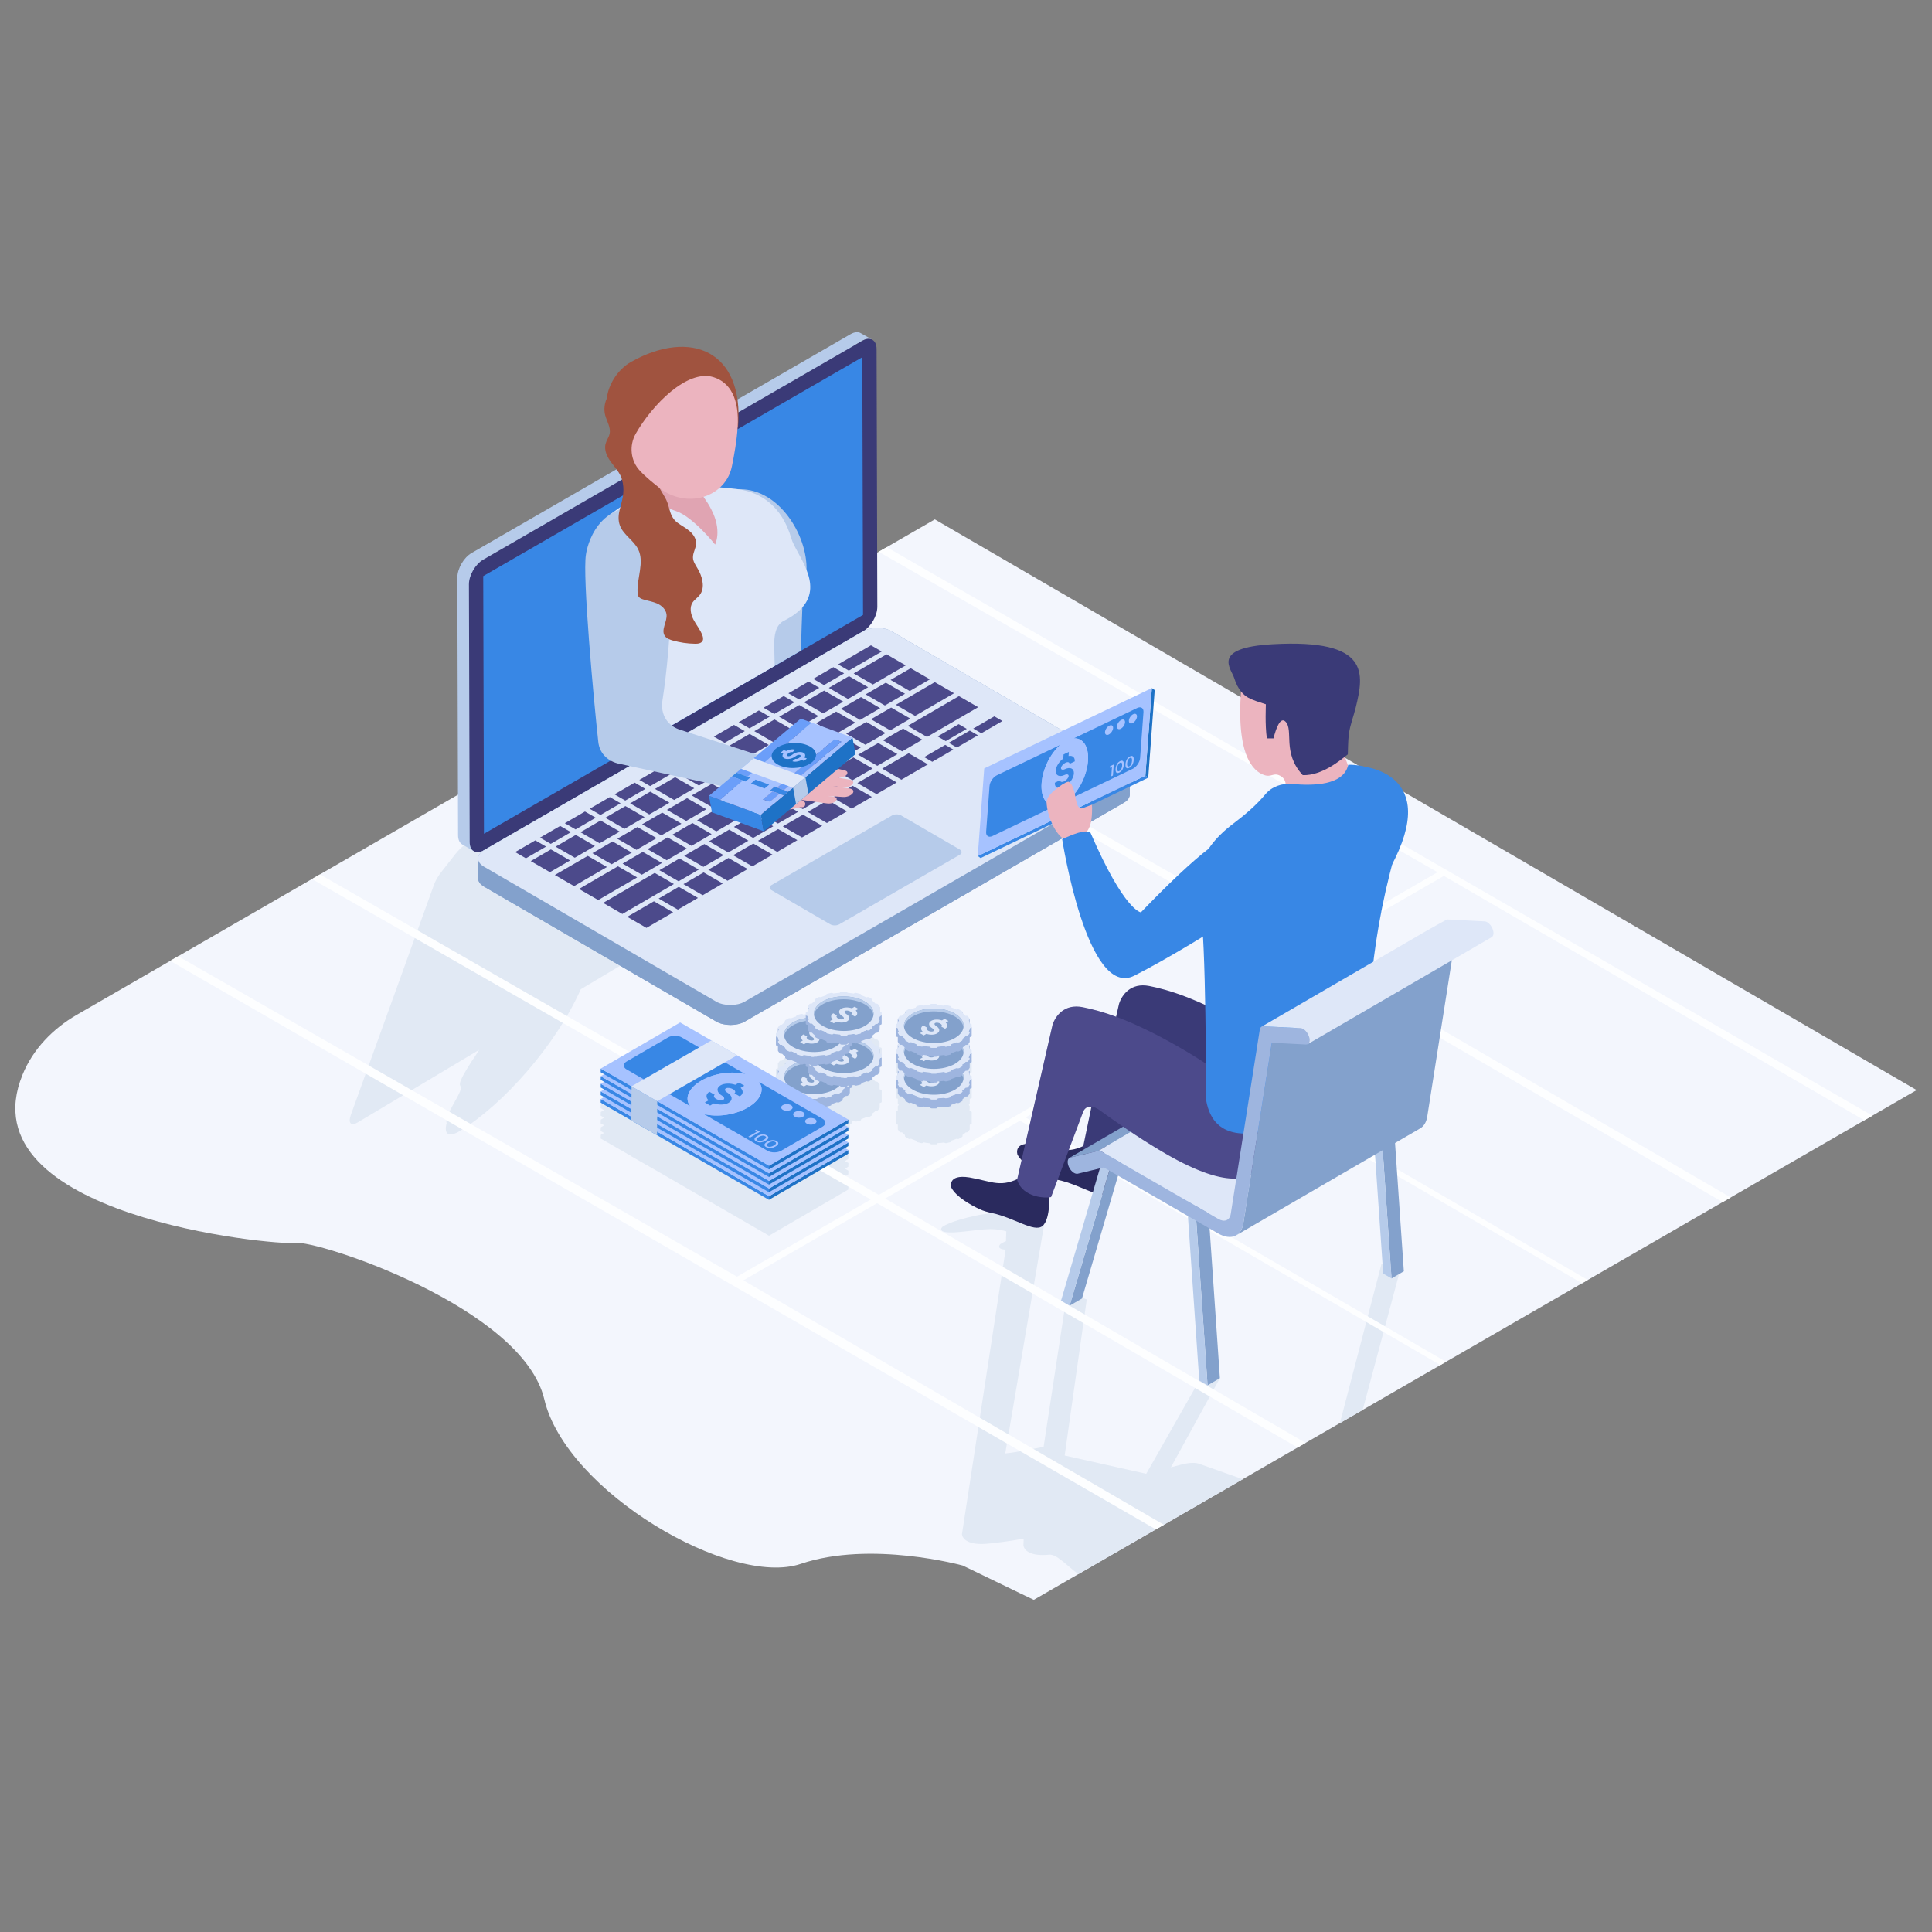 <?xml version="1.0" ?><!DOCTYPE svg  PUBLIC '-//W3C//DTD SVG 1.1//EN'  'http://www.w3.org/Graphics/SVG/1.1/DTD/svg11.dtd'><svg enable-background="new 0 0 126 126" id="Layer_1" version="1.1" viewBox="0 0 126 126" xml:space="preserve" xmlns="http://www.w3.org/2000/svg" xmlns:xlink="http://www.w3.org/1999/xlink"><rect x="0" y="0" width="126" height="126" fill="#808080" stroke="none"/><g><path d="M19.247,81.058c1.413-0.206,14.828,4.189,16.25,10.199c1.422,6.018,12.154,12.282,16.724,10.735   c4.57-1.547,10.562,0.107,10.562,0.107l3.774,1.824l0.859,0.411h0.009L125,71.092L60.967,33.872L5.018,66.177   c-1.565,0.903-2.871,2.244-3.55,3.917C-2.306,79.323,17.95,81.237,19.247,81.058z" fill="#F3F6FD"/><g><g><g><g><g><path d="M63.373,69.16v0.74c0,0.04-0.05,0.07-0.11,0.07c-0.01,0.01-0.02,0.03-0.02,0.04v0.27        c0,0.01,0,0.01-0.01,0.02l-0.05,0.07l0.05,0.07c0.01,0.01,0.01,0.02,0.01,0.03l-0.01,0.28        c0.01,0.01,0.01,0.021,0.01,0.03c0.05,0,0.07,0.01,0.09,0.02c0.02,0.01,0.04,0.03,0.04,0.05v0.74        c0,0.03-0.05,0.06-0.11,0.06c-0.01,0.02-0.02,0.03-0.02,0.05v0.26c0,0.01,0,0.02-0.01,0.03l-0.05,0.07        l0.05,0.07c0,0.01,0.01,0.01,0.01,0.02l-0.01,0.29c0.01,0.01,0.01,0.01,0.01,0.02c0.05,0,0.07,0.01,0.09,0.02        c0.02,0.019,0.04,0.03,0.04,0.05v0.74c0,0.04-0.05,0.06-0.11,0.07c-0.01,0.01-0.02,0.03-0.02,0.04v0.27        c0,0,0,0.01-0.01,0.02l-0.1,0.14c-0.02,0.03-0.09,0.05-0.15,0.04c-0.06,0.06-0.13,0.12-0.21,0.17v0.09        c0,0.01-0.01,0.03-0.03,0.04l-0.19,0.11c-0.04,0.03-0.11,0.03-0.15,0c-0.12,0.05-0.24,0.09-0.36,0.13v0.04        c0,0.02-0.03,0.05-0.07,0.06l-0.24,0.06c-0.05,0.01-0.1,0-0.13-0.02c-0.01,0-0.02-0.01-0.02-0.02        c-0.15,0.02-0.29,0.04-0.44,0.04c0.01,0.05-0.04,0.08-0.11,0.08h-0.26c-0.03,0-0.06-0.01-0.08-0.02        c-0.02-0.02-0.03-0.03-0.03-0.05c-0.15-0.01-0.29-0.03-0.43-0.06c-0.03,0.04-0.1,0.06-0.15,0.05l-0.25-0.06        c-0.01-0.01-0.02-0.01-0.03-0.02c-0.03-0.01-0.04-0.03-0.04-0.04v-0.03c-0.12-0.05-0.24-0.09-0.35-0.14        c-0.05,0.03-0.12,0.03-0.17,0l-0.18-0.11c-0.03-0.01-0.04-0.03-0.04-0.04v-0.08        c-0.07-0.06-0.14-0.12-0.2-0.19c-0.05,0.02-0.1,0.01-0.13-0.01c-0.01,0-0.02-0.01-0.03-0.019l-0.1-0.14        c-0.01-0.01-0.01-0.02-0.01-0.02v-0.31c-0.05,0-0.08-0.01-0.1-0.02c-0.02-0.02-0.03-0.03-0.03-0.05v-0.74        c0-0.04,0.05-0.07,0.11-0.07c0.01-0.02,0.01-0.03,0.02-0.05v-0.26c0,0,0-0.01,0.01-0.02l0.05-0.07        l-0.05-0.07c-0.01-0.01-0.01-0.02-0.01-0.03v-0.31c-0.05,0-0.08-0.01-0.1-0.02c-0.02-0.01-0.03-0.03-0.03-0.04        V70.85c0-0.04,0.05-0.07,0.11-0.07c0.01-0.02,0.01-0.03,0.02-0.05v-0.26c0-0.01,0-0.02,0.01-0.03        l0.05-0.07l-0.05-0.07c-0.01-0.01-0.01-0.01-0.01-0.02v-0.31c-0.05,0-0.08-0.01-0.1-0.02        c-0.02-0.01-0.03-0.03-0.03-0.05V69.16c0-0.04,0.05-0.06,0.11-0.06c0.01-0.02,0.01-0.04,0.02-0.05v-0.27        c0,0,0-0.01,0.01-0.02l0.1-0.14c0.02-0.03,0.09-0.05,0.14-0.04c0.07-0.06,0.14-0.12,0.22-0.17v-0.09        c0,0.005,0.004,0.011,0.006,0.017c-0.007-0.021-0.008-0.048,0.024-0.057l0.18-0.11c0.05-0.03,0.12-0.02,0.16,0        c0.12-0.05,0.24-0.1,0.36-0.14v-0.03c0-0.019,0.02-0.05,0.07-0.06l0.24-0.06c0.05-0.01,0.09,0,0.12,0.02        c0.01,0,0.02,0.01,0.03,0.02c0.14-0.02,0.29-0.03,0.43-0.04c0-0.05,0.05-0.08,0.11-0.07l0.27-0.01        c0.03,0,0.06,0.01,0.08,0.02c0.02,0.02,0.03,0.03,0.03,0.05c0.15,0.02,0.29,0.03,0.43,0.06        c0.03-0.04,0.09-0.06,0.15-0.05l0.24,0.06c0.02,0.01,0.03,0.01,0.04,0.02c0.03,0.02,0.04,0.04,0.03,0.07        c0-0.01,0.01-0.02,0.01-0.03v0.03c0.12,0.04,0.23,0.09,0.35,0.14c0.05-0.03,0.12-0.02,0.16,0l0.19,0.11        c0.02,0.01,0.04,0.03,0.03,0.05v0.07c0.08,0.06,0.15,0.12,0.21,0.19c0.05-0.02,0.1-0.01,0.13,0.01        c0.01,0,0.02,0.01,0.02,0.02l0.11,0.14c0,0.01,0.01,0.01,0.01,0.02l-0.01,0.29c0.01,0.01,0.01,0.02,0.01,0.03        c0.05,0,0.07,0,0.09,0.01C63.353,69.13,63.373,69.14,63.373,69.16z" fill="#E1E9F4"/><g><g><path d="M51.589,43.162l-5.455,15.056c-0.123,0.336-0.358,0.717-0.627,1.008l-0.762,0.963          c-0.202,0.258-0.437,0.493-0.661,0.627l-6.206,3.697c-1.624,3.652-5.063,7.528-7.897,9.253          c-0.739,0.448-1.042,0.179-0.851-0.515c-0.056-0.157,0.022-0.448,0.235-0.863          c0.246-0.482,0.65-1.109,0.695-1.4c0.011-0.145-0.078-0.168-0.067-0.302          c0.011-0.258,0.392-0.885,0.773-1.479c0.168-0.246,0.336-0.492,0.482-0.739l-7.931,4.739          c-0.426,0.258-0.627,0.033-0.437-0.493l5.444-15.067c0.101-0.258,0.28-0.56,0.482-0.806l0.762-0.975          l0.112-0.145c0.224-0.28,0.47-0.527,0.695-0.661l20.78-12.401C51.578,42.401,51.779,42.625,51.589,43.162          z" fill="#E1E9F4"/></g></g><path d="M57.463,68.32c0.02,0.02,0.04,0.03,0.04,0.05v0.74c0,0.04-0.05,0.07-0.12,0.07        c0,0.01-0.01,0.03-0.01,0.04v0.27c0,0.01,0,0.01-0.01,0.02l-0.1,0.14c-0.02,0.04-0.09,0.05-0.15,0.04        c-0.06,0.06-0.13,0.12-0.21,0.18v0.08c0,0.02-0.01,0.03-0.03,0.04l-0.19,0.11c-0.01,0.01-0.04,0.01-0.06,0.02        c0.02-0.01,0.04,0,0.05,0.01l0.19,0.11c0.02,0.01,0.03,0.03,0.03,0.04v0.08c0.08,0.06,0.15,0.12,0.21,0.18        c0.05-0.01,0.1,0,0.13,0.021c0.01,0,0.02,0.01,0.02,0.019l0.11,0.14c0.01,0.01,0.01,0.03,0,0.04v0.25        c0.01,0.01,0.01,0.03,0.01,0.04c0.04,0,0.07,0.01,0.09,0.02c0.02,0.02,0.04,0.03,0.04,0.05v0.74        c0,0.04-0.05,0.06-0.12,0.07c0,0.01-0.01,0.03-0.01,0.04v0.27c0,0,0,0.01-0.01,0.02l-0.1,0.14        c-0.02,0.03-0.09,0.05-0.15,0.04c-0.06,0.06-0.13,0.12-0.21,0.17v0.09c0,0.01-0.01,0.03-0.03,0.04        l-0.19,0.11c-0.04,0.03-0.11,0.03-0.16,0c-0.11,0.05-0.23,0.09-0.36,0.13v0.04c0,0.019-0.02,0.05-0.06,0.06        l-0.25,0.06c-0.04,0.01-0.09,0-0.12-0.02c-0.01,0-0.02-0.01-0.02-0.02c-0.05,0.01-0.11,0.01-0.16,0.02v0.11        c0,0.04-0.05,0.07-0.11,0.07c-0.01,0.01-0.01,0.03-0.02,0.05v0.26c0,0.01,0,0.02-0.01,0.03l-0.1,0.14        c-0.02,0.03-0.09,0.05-0.14,0.03c-0.07,0.06-0.14,0.12-0.22,0.18v0.08c0,0.02-0.01,0.03-0.03,0.05        l-0.18,0.1c-0.05,0.03-0.12,0.03-0.16,0c-0.12,0.05-0.24,0.1-0.36,0.14V74.39        c0,0.03-0.03,0.05-0.07,0.06l-0.24,0.06h-0.04l1.46,0.84l-0.01,0.24l-0.22,0.13l0.23,0.13l-0.01,0.24        l-0.22,0.13l0.23,0.13l-0.01,0.24l-0.21,0.12l0.22,0.13l-0.01,0.24l-0.22,0.13l0.23,0.13l-0.01,0.24        l-5.17,3.01l-7.3-4.22l-1.68-0.96v-0.01l-2-1.15l0.01-0.24l0.21-0.12l-0.22-0.13l0.01-0.24l0.22-0.13        l-0.23-0.13l0.01-0.24l0.22-0.13l-0.23-0.13l0.01-0.24l0.21-0.12l-0.22-0.13l0.01-0.24l5.17-3.01        l2.03,1.17h0.01l1.68,0.97l2.53,1.46v-0.13c0-0.03,0.05-0.06,0.12-0.06c0-0.01,0-0.02,0.01-0.03V72.12        c0-0.01,0-0.02,0.01-0.03l0.1-0.14c0.02-0.03,0.09-0.05,0.15-0.03c0.07-0.06,0.14-0.13,0.21-0.18V71.66        c0-0.02,0.01-0.04,0.03-0.05l0.19-0.11c0.02-0.01,0.05-0.01,0.07-0.01c-0.03,0-0.04,0-0.06-0.01l-0.19-0.11        c-0.02-0.02-0.03-0.03-0.03-0.05v-0.07c-0.08-0.06-0.15-0.13-0.21-0.19c-0.05,0.01-0.1,0.01-0.13-0.01        c-0.01-0.01-0.02-0.01-0.03-0.02l-0.1-0.14c0-0.01-0.01-0.02-0.01-0.03l0.01-0.28        c-0.01-0.01-0.01-0.019-0.01-0.03c-0.04,0-0.07-0.01-0.09-0.02c-0.02-0.01-0.04-0.03-0.04-0.04v-0.74        c0-0.04,0.05-0.07,0.12-0.07c0-0.01,0-0.02,0.01-0.03V69.37c0-0.01,0-0.02,0.01-0.03l0.1-0.14        c0.02-0.03,0.09-0.05,0.15-0.03c0.07-0.06,0.13-0.12,0.21-0.18V68.91c0-0.02,0.01-0.04,0.03-0.05l0.19-0.11        c0.04-0.019,0.11-0.019,0.15,0c0.12-0.04,0.24-0.08,0.36-0.12v-0.04c0,0.01,0.01,0.02,0.02,0.03        c-0.03-0.04-0.01-0.08,0.05-0.09l0.25-0.06c0.04-0.01,0.09-0.01,0.12,0.01c0.01,0.01,0.02,0.019,0.02,0.019        c0.05,0,0.11-0.01,0.16-0.01V68.37c0-0.04,0.05-0.06,0.11-0.06c0.01-0.021,0.01-0.04,0.02-0.05v-0.27        c0,0,0-0.01,0.01-0.02l0.1-0.14c0.02-0.03,0.09-0.05,0.14-0.04c0.07-0.06,0.13-0.12,0.21-0.18v-0.08        c0-0.01,0.01-0.03,0.04-0.04l0.18-0.11c0.05-0.03,0.12-0.02,0.16,0c0.12-0.05,0.24-0.1,0.36-0.14v-0.03        c0-0.03,0.03-0.05,0.07-0.06l0.24-0.06c0.04-0.01,0.09,0,0.12,0.02c0.01,0,0.02,0.01,0.03,0.02        c0.14-0.02,0.29-0.03,0.43-0.04c0-0.05,0.05-0.08,0.11-0.08h0.27c0.03,0,0.06,0.01,0.08,0.02        c0.02,0.02,0.03,0.03,0.03,0.05c0.14,0.02,0.29,0.03,0.43,0.06c0.03-0.04,0.09-0.06,0.15-0.05l0.24,0.06        c0.02,0.01,0.03,0.01,0.04,0.02c0.03,0.02,0.04,0.04,0.03,0.07c0.12,0.04,0.24,0.09,0.36,0.14        c0.05-0.03,0.12-0.02,0.16,0l0.19,0.11c0.02,0.01,0.03,0.03,0.03,0.05v0.07c0.08,0.06,0.15,0.12,0.21,0.19        c0.05-0.02,0.1-0.01,0.13,0.01c0.01,0,0.02,0.01,0.02,0.019l0.11,0.14c0.01,0.01,0.01,0.03,0,0.04v0.26        c0.01,0.01,0.01,0.03,0.01,0.04C57.413,68.31,57.443,68.31,57.463,68.32z" fill="#E1E9F4"/></g></g></g></g><path d="M77.002,95.527l-0.639,0.167l3.195-5.814l-0.684-0.245l-0.66,0.399l-3.46,6.083l-5.319-1.193    l1.44-10.179l-0.687-0.24l-0.649,0.168l-1.478,9.688c-0.674,0.115-1.575,0.329-2.459,0.423    c-0.01,0-0.033,0.005-0.043,0.005l2.567-15.103c-0.028-0.005-0.065-0.01-0.115-0.01    c0.15-0.298,0.332-0.81,0.011-0.977c-0.434-0.225-1.973,0.282-3.489,0.444    c-0.305,0.032-0.592,0.068-0.894,0.136c-0.624,0.136-1.68,0.402-2.172,0.726c0,0-0.534,0.476,1.015,0.351    c1.449-0.126,2.12-0.34,3.145-0.052l-0.023,0.642c-0.137,0.058-0.257,0.12-0.359,0.188    c0,0-0.348,0.314,0.338,0.366l-2.848,18.561c0.037,0.303,0.413,0.736,1.692,0.611    c0.577-0.057,1.329-0.146,2.333-0.324l-0.015,0.434c0.037,0.303,0.413,0.736,1.682,0.611    c0.481-0.047,1.111,0.685,1.9,1.269l10.723-6.191l-2.812-0.995C77.986,95.37,77.551,95.38,77.002,95.527z" fill="#E1E9F4"/><polygon fill="#E1E9F4" points="90.72,82.248 90.717,82.253 90.101,82.415 87.386,92.809 88.871,91.953     91.404,82.493   "/></g><polygon fill="#FDFEFF" points="11.622,62.363 48.068,83.262 56.789,78.227 20.343,57.328 20.867,57.026 57.312,77.925    84.514,62.22 48.067,41.32 48.59,41.018 85.037,61.918 93.754,56.885 57.307,35.985 57.83,35.683    122.111,72.76 121.588,73.062 94.166,57.125 85.45,62.157 112.871,78.095 112.348,78.397 84.926,62.459    76.129,67.538 103.552,83.476 103.179,83.691 75.757,67.754 66.885,72.876 94.307,88.814 93.939,89.026    66.517,73.088 57.725,78.165 85.147,94.102 84.624,94.405 57.201,78.467 48.48,83.502 75.903,99.44    75.379,99.742 11.099,62.666  "/><g><g><g><g><g><g><path d="M30.756,36.065l24.719-14.273c0.261-0.15,0.498-0.162,0.664-0.063l0.758,0.432         c-0.17-0.095-0.403-0.083-0.664,0.067l-0.486,0.277l0.49,0.791l0.047,16.807L31.562,54.375         c0,0-0.826,1.04-0.66,1.135l-0.755-0.436c-0.166-0.095-0.273-0.305-0.273-0.597L29.827,37.674         C29.827,37.085,30.242,36.361,30.756,36.065z" fill="#B6CBEA"/><g><g enable-background="new    "><g><path d="M56.232,22.228c0.517-0.299,0.935-0.058,0.937,0.534l0.048,16.8            c0.002,0.595-0.413,1.314-0.931,1.613l-24.718,14.271c-0.515,0.297-0.935,0.061-0.937-0.534l-0.048-16.8            c-0.002-0.592,0.416-1.315,0.931-1.613L56.232,22.228z" fill="#3A3A77"/></g></g></g><g><polygon fill="#3887E5" points="31.515,37.571 31.562,54.377 56.285,40.103 56.238,23.297         "/></g></g><g><g><g enable-background="new    "><g><path d="M31.18,55.987l0.004,1.302c0,0.194,0.127,0.384,0.384,0.534l15.144,8.8            c0.514,0.296,1.348,0.296,1.862,0l24.719-14.269c0.261-0.15,0.388-0.348,0.388-0.546l-0.004-1.298            c0-0.194-0.131-0.392-0.384-0.538l-15.148-8.8c-0.51-0.3-1.344-0.296-1.858,0l-24.719,14.273            C31.311,55.596,31.18,55.79,31.18,55.987z" fill="#83A1CC"/></g></g></g><g><g><g enable-background="new    "><g><path d="M31.18,55.987l0.004,1.301c0,0.194,0.127,0.383,0.384,0.534l15.144,8.8             c0.514,0.296,1.348,0.296,1.862,0L73.293,52.353c0.261-0.15,0.388-0.348,0.388-0.546l-0.004-1.296             c0,0.194-0.131,0.391-0.391,0.541L48.57,65.322c-0.518,0.3-1.352,0.3-1.862,0l-15.148-8.8             C31.307,56.375,31.18,56.181,31.18,55.987z" fill="#83A1CC"/></g><g><path d="M31.569,55.444c-0.515,0.297-0.52,0.78-0.009,1.077l15.146,8.802             c0.512,0.297,1.347,0.297,1.862,0l24.718-14.271c0.515-0.297,0.518-0.781,0.006-1.079L58.146,41.171             c-0.512-0.297-1.344-0.296-1.859,0.002L31.569,55.444z" fill="#DEE7F8"/></g></g></g><path d="M50.322,57.718l7.854-4.535c0.164-0.095,0.43-0.096,0.593-0.002l3.825,2.223          c0.163,0.095,0.16,0.249-0.004,0.343l-7.854,4.535c-0.164,0.095-0.427,0.095-0.59,0l-3.825-2.223          C50.157,57.965,50.158,57.813,50.322,57.718z" fill="#B6CBEA"/></g></g></g><g><g><polygon fill="#4C4A8B" points="41.553,57.223 39.013,58.699 37.76,57.975 40.299,56.499        "/></g><g enable-background="new    "><g><polygon fill="#4C4A8B" points="40.418,54.235 39.104,54.998 37.854,54.276 39.167,53.513         "/></g><g><polygon fill="#4C4A8B" points="38.799,55.175 37.486,55.939 36.235,55.217 37.548,54.453         "/></g><g><polygon fill="#4C4A8B" points="41.202,55.603 39.889,56.366 38.635,55.643 39.948,54.879         "/></g><g><polygon fill="#4C4A8B" points="39.583,56.544 37.439,57.79 36.185,57.066 38.33,55.82         "/></g></g><g><polygon fill="#4C4A8B" points="37.178,56.118 35.864,56.881 34.614,56.159 35.927,55.396        "/></g><g enable-background="new    "><g><polygon fill="#4C4A8B" points="42.092,51.448 40.778,52.211 40.076,51.806 41.389,51.042         "/></g><g><polygon fill="#4C4A8B" points="40.473,52.388 39.16,53.152 38.457,52.746 39.771,51.983         "/></g></g><g><polygon fill="#4C4A8B" points="46.063,52.778 44.75,53.541 43.496,52.818 44.81,52.054        "/></g><g><polygon fill="#4C4A8B" points="47.14,57.62 45.827,58.384 44.573,57.66 45.887,56.897        "/></g><g><polygon fill="#4C4A8B" points="48.762,56.678 47.448,57.441 46.195,56.718 47.508,55.955        "/></g><g enable-background="new    "><g><polygon fill="#4C4A8B" points="42.039,53.293 40.726,54.056 39.475,53.334 40.788,52.571         "/></g><g><polygon fill="#4C4A8B" points="44.442,53.72 43.128,54.483 41.875,53.76 43.188,52.996         "/></g><g><polygon fill="#4C4A8B" points="46.411,54.4 45.098,55.163 43.844,54.439 45.158,53.676         "/></g><g><polygon fill="#4C4A8B" points="42.823,54.661 41.51,55.424 40.256,54.7 41.57,53.937         "/></g><g><polygon fill="#4C4A8B" points="44.793,55.34 43.479,56.103 42.226,55.38 43.539,54.616         "/></g><g><polygon fill="#4C4A8B" points="47.19,55.771 45.877,56.534 44.623,55.81 45.937,55.047         "/></g></g><g><polygon fill="#4C4A8B" points="46.898,50.469 45.584,51.232 44.334,50.51 45.647,49.747        "/></g><g><polygon fill="#4C4A8B" points="50.138,48.586 48.824,49.349 47.574,48.627 48.887,47.864        "/></g><g><polygon fill="#4C4A8B" points="48.572,47.682 47.258,48.445 46.556,48.04 47.869,47.277        "/></g><g><polygon fill="#4C4A8B" points="46.953,48.623 45.639,49.386 44.937,48.981 46.251,48.217        "/></g><g><polygon fill="#4C4A8B" points="45.332,49.565 44.018,50.328 43.316,49.923 44.63,49.159        "/></g><g><polygon fill="#4C4A8B" points="43.713,50.505 42.4,51.269 41.697,50.863 43.011,50.1        "/></g><g><polygon fill="#4C4A8B" points="51.273,51.574 49.959,52.338 48.706,51.614 50.019,50.851        "/></g><g><polygon fill="#4C4A8B" points="50.38,55.738 49.067,56.501 47.813,55.777 49.127,55.014        "/></g><g><polygon fill="#4C4A8B" points="48.809,54.83 47.495,55.593 46.242,54.87 47.555,54.106        "/></g><g><polygon fill="#4C4A8B" points="52.002,54.795 50.688,55.559 49.435,54.835 50.748,54.072        "/></g><g><polygon fill="#4C4A8B" points="50.43,53.888 49.117,54.651 47.863,53.928 49.177,53.164        "/></g><g><polygon fill="#4C4A8B" points="48.033,53.457 46.719,54.221 45.466,53.497 46.779,52.734        "/></g><g><polygon fill="#4C4A8B" points="53.62,53.855 52.307,54.618 51.053,53.894 52.367,53.131        "/></g><g><polygon fill="#4C4A8B" points="52.049,52.947 50.735,53.711 49.482,52.987 50.795,52.224        "/></g><g><polygon fill="#4C4A8B" points="49.651,52.517 48.338,53.28 47.084,52.556 48.398,51.793        "/></g><g><polygon fill="#4C4A8B" points="47.682,51.837 46.368,52.601 45.115,51.877 46.428,51.114        "/></g><g><polygon fill="#4C4A8B" points="45.279,51.41 43.966,52.173 42.715,51.451 44.028,50.688        "/></g><g><polygon fill="#4C4A8B" points="43.658,52.352 42.344,53.115 41.094,52.393 42.407,51.63        "/></g><g><polygon fill="#4C4A8B" points="50.922,49.954 49.608,50.718 48.355,49.994 49.668,49.231        "/></g><g><polygon fill="#4C4A8B" points="49.303,50.895 47.99,51.658 46.736,50.935 48.05,50.171        "/></g><g><polygon fill="#4C4A8B" points="48.519,49.527 47.206,50.29 45.955,49.568 47.268,48.805        "/></g><g><polygon fill="#4C4A8B" points="51.812,45.799 50.498,46.562 49.796,46.157 51.109,45.394        "/></g><g enable-background="new    "><g><polygon fill="#4C4A8B" points="54.999,45.761 53.686,46.524 52.435,45.802 53.748,45.039         "/></g><g><polygon fill="#4C4A8B" points="53.378,46.703 52.064,47.467 50.814,46.745 52.127,45.981         "/></g></g><g><polygon fill="#4C4A8B" points="56.86,51.972 55.547,52.735 54.293,52.011 55.607,51.248        "/></g><g><polygon fill="#4C4A8B" points="55.289,51.065 53.975,51.828 52.722,51.104 54.035,50.341        "/></g><g><polygon fill="#4C4A8B" points="58.482,51.03 57.168,51.793 55.915,51.069 57.228,50.306        "/></g><g enable-background="new    "><g><polygon fill="#4C4A8B" points="56.131,48.751 54.818,49.514 53.564,48.791 54.878,48.027         "/></g><g><polygon fill="#4C4A8B" points="58.529,49.182 57.215,49.945 55.962,49.221 57.275,48.458         "/></g><g><polygon fill="#4C4A8B" points="56.91,50.122 55.597,50.886 54.343,50.162 55.657,49.399         "/></g></g><g><polygon fill="#4C4A8B" points="53.67,52.005 52.356,52.768 51.103,52.045 52.417,51.281        "/></g><g><polygon fill="#4C4A8B" points="52.891,50.634 51.578,51.397 50.324,50.673 51.638,49.91        "/></g><g><polygon fill="#4C4A8B" points="54.513,49.691 53.199,50.455 51.946,49.731 53.259,48.968        "/></g><g enable-background="new    "><g><polygon fill="#4C4A8B" points="51.759,47.644 50.446,48.407 49.195,47.685 50.508,46.922         "/></g><g><polygon fill="#4C4A8B" points="54.164,48.07 52.851,48.833 51.598,48.109 52.911,47.346         "/></g><g><polygon fill="#4C4A8B" points="52.543,49.012 51.23,49.775 49.976,49.052 51.29,48.288         "/></g></g><g><polygon fill="#4C4A8B" points="60.645,44.304 59.331,45.068 58.078,44.344 59.391,43.581        "/></g><g><polygon fill="#4C4A8B" points="59.023,45.246 57.71,46.01 56.456,45.286 57.77,44.523        "/></g><g><polygon fill="#4C4A8B" points="55.783,47.129 54.47,47.893 53.216,47.169 54.53,46.406        "/></g><g><polygon fill="#4C4A8B" points="60.15,48.239 58.837,49.003 57.583,48.279 58.897,47.516        "/></g><g><polygon fill="#4C4A8B" points="57.753,47.809 56.439,48.572 55.186,47.848 56.499,47.085        "/></g><g><polygon fill="#4C4A8B" points="62.174,48.884 60.801,49.682 60.271,49.376 61.645,48.578        "/></g><g enable-background="new    "><g><polygon fill="#4C4A8B" points="65.376,47.023 64.002,47.821 63.473,47.516 64.846,46.718         "/></g><g><polygon fill="#4C4A8B" points="63.793,46.122 60.455,48.062 59.202,47.338 62.54,45.398         "/></g><g><polygon fill="#4C4A8B" points="63.052,47.535 61.679,48.333 61.149,48.027 62.523,47.229         "/></g><g><polygon fill="#4C4A8B" points="63.776,47.953 62.403,48.751 61.873,48.445 63.247,47.647         "/></g></g><g><polygon fill="#4C4A8B" points="59.371,46.868 58.058,47.631 56.804,46.908 58.118,46.144        "/></g><g><polygon fill="#4C4A8B" points="62.219,45.213 59.679,46.689 58.426,45.965 60.965,44.489        "/></g><g><polygon fill="#4C4A8B" points="59.07,43.395 56.925,44.642 55.675,43.919 57.819,42.673        "/></g><g><polygon fill="#4C4A8B" points="56.618,44.82 55.304,45.584 54.053,44.862 55.367,44.098        "/></g><g><polygon fill="#4C4A8B" points="35.612,55.214 34.298,55.977 33.596,55.571 34.91,54.808        "/></g><g><polygon fill="#4C4A8B" points="37.233,54.271 35.92,55.035 35.218,54.629 36.531,53.866        "/></g><g><polygon fill="#4C4A8B" points="38.852,53.331 37.538,54.094 36.836,53.688 38.149,52.925        "/></g><g><polygon fill="#4C4A8B" points="50.193,46.74 48.88,47.503 48.177,47.098 49.491,46.334        "/></g><g><polygon fill="#4C4A8B" points="55.052,43.916 53.738,44.68 53.036,44.274 54.349,43.511        "/></g><g><polygon fill="#4C4A8B" points="53.433,44.857 52.12,45.62 51.417,45.215 52.731,44.452        "/></g><g><polygon fill="#4C4A8B" points="57.504,42.491 55.359,43.737 54.657,43.332 56.802,42.086        "/></g><g><polygon fill="#4C4A8B" points="57.405,46.187 56.091,46.95 54.838,46.227 56.151,45.463        "/></g><g enable-background="new    "><g><polygon fill="#4C4A8B" points="43.171,56.282 41.858,57.046 40.604,56.322 41.918,55.559         "/></g><g><polygon fill="#4C4A8B" points="45.569,56.713 44.255,57.476 43.002,56.753 44.315,55.989         "/></g><g><polygon fill="#4C4A8B" points="43.95,57.654 40.587,59.608 39.334,58.884 42.697,56.93         "/></g></g><g><polygon fill="#4C4A8B" points="60.514,49.848 58.787,50.852 57.533,50.129 59.261,49.125        "/></g><g><polygon fill="#4C4A8B" points="55.242,52.912 53.928,53.676 52.675,52.952 53.988,52.189        "/></g><g><polygon fill="#4C4A8B" points="45.522,58.561 44.208,59.324 42.955,58.601 44.268,57.837        "/></g><g><polygon fill="#4C4A8B" points="43.9,59.503 42.159,60.515 40.906,59.792 42.647,58.78        "/></g></g></g><g><g><path d="M41.857,32.268c0,0,0.724-0.688,0.763-1.942l2.75,0.551l0.813,1.163l3.137,2.968        l0.465,3.947l-0.675,0.581c0,0-3.353-1.652-3.469-1.683c-0.116-0.031-2.944-3.212-2.944-3.212        S40.746,33.996,41.857,32.268z" fill="#E0A4B2"/><path d="M52.601,37.164c-0.005,0.361-0.06,0.713-0.167,1.023        c-0.037,0.106-0.074,0.634-0.106,1.425c-0.032,0.75-0.065,1.735-0.092,2.828l-1.712,0.99l-3.091,1.782        c-0.282-2.124-0.458-4.581-0.481-6.733c-0.028-2.406,0.139-4.433,0.565-5.178        c0.009-0.023,0.018-0.042,0.032-0.06c0.454-0.689,0.213-1.259,0.634-1.328c0.005-0.005,0.005,0,0.009,0        c0.023-0.005,0.051-0.005,0.083-0.005C50.791,31.902,52.656,34.873,52.601,37.164z" fill="#B6CBEA"/><path d="M52.328,39.612c-0.268,0.305-0.657,0.602-1.208,0.875        c-0.555,0.273-0.634,1.027-0.625,1.541c0.009,0.407,0.009,0.879,0.028,1.402l-3.091,1.782l-2.513,1.458        l-3.387,1.953l-1.754,1.013c0.093-0.208,0.342-0.777,0.629-1.555c0.759-2.073,1.745-5.627,0.602-7.742        c-1.064-1.967-1.615-3.846-1.879-4.966c-0.167-0.699,0.13-1.402,0.777-1.906c0.005,0,0.005,0,0.009-0.005        c0.167-0.125,0.347-0.259,0.541-0.389c0-0.004,0-0.004,0-0.004c0.407-0.278,0.879-0.555,1.388-0.782        c0.005-0.004,0.014-0.004,0.018-0.009c0,0,0.944,0.518,1.772,0.875c0.171,0.074,0.342,0.143,0.495,0.194        c1.083,0.38,2.508,2.166,2.508,2.166s0.477-0.912-0.259-2.309c-0.153-0.305-0.338-0.574-0.5-0.801        c-0.213-0.301-0.384-0.537-0.384-0.708c0.13,0.004,0.282,0.009,0.454,0.018        c0.282,0.018,0.616,0.037,1.009,0.074c0.005,0,0.005,0,0.005,0c0.305,0.023,0.648,0.056,1.018,0.097        c0.065,0.005,0.134,0.014,0.199,0.028c0.005-0.005,0.005,0,0.009,0c1.435,0.213,2.804,1.097,3.415,3.188        c0.139,0.5,0.676,1.245,0.995,2.064C52.915,37.96,53.017,38.825,52.328,39.612z" fill="#DEE7F8"/></g><g><path d="M55.422,51.427l-1.102-0.154l0.715,0.071c0.196,0.019,0.436-0.062,0.552-0.188        c0.119-0.137,0.059-0.266-0.132-0.299l-0.791-0.135l0.1-0.002c0.182-0.006,0.347-0.076,0.444-0.183        c0.114-0.131,0.058-0.26-0.126-0.294l-0.17-0.04c-0.794-0.189-1.595-0.341-2.402-0.456        c-0.533-0.076-1.071-0.074-1.596-0.015c-0.457,0.051-1.056,0.083-1.494-0.021l-0.738,1.313        c0,0,0.382-0.016,0.882,0.594c0.104,0.127,0.234,0.236,0.37,0.338c0.066,0.049,0.135,0.117,0.2,0.22        c0.286,0.455,0.667,0.35,0.85,0.455c0.182,0.107,0.381,0.138,0.524,0.153        c0.143,0.015,0.547-0.12,0.65-0.134c0.105-0.013,0.382,0.061,0.356-0.258        c-0.007-0.1-0.127-0.176-0.287-0.232l1.585,0.222l0.125,0.017c0.188,0.026,0.381-0.01,0.517-0.113        c0.184-0.14,0.135-0.296-0.078-0.326l-0.399-0.055l1.013,0.072c0.223,0.016,0.489-0.083,0.61-0.225        C55.721,51.604,55.64,51.457,55.422,51.427z" fill="#ECB4BF"/><path d="M44.422,47.615c-0.887-0.253-1.366-1.007-1.218-1.943        c0.511-3.22,1.359-12.559-1.247-12.669c-3.354-0.141-3.744,3.17-3.744,3.17        c-0.234,1.392,0.504,9.472,0.806,12.214c0.076,0.693,0.545,1.205,1.247,1.398l9.077,1.978        c0.867-0.71,1.158-2.178,1.158-2.178L44.422,47.615z" fill="#B6CBEA"/><path d="M41.152,23.605c-0.875,0.495-1.478,1.483-1.576,2.371        c-0.153,0.342-0.204,0.731-0.111,1.092c0.111,0.412,0.38,0.81,0.292,1.226        c-0.051,0.227-0.199,0.417-0.259,0.639c-0.12,0.426,0.102,0.875,0.37,1.231        c0.264,0.356,0.583,0.69,0.699,1.12c0.176,0.648,0.076,1.123-0.109,1.785c0,0,0,0,0,0.005        c-0.014,0.041-0.023,0.088-0.037,0.134c0,0,0,0,0,0.005c-0.088,0.356-0.12,0.708,0.005,1.05        c0.227,0.625,0.907,0.972,1.198,1.569c0.416,0.856-0.102,1.869-0.042,2.827        c0.005,0.083,0.014,0.167,0.056,0.236c0.069,0.111,0.194,0.162,0.315,0.199        c0.305,0.093,0.625,0.139,0.912,0.269c0.292,0.13,0.555,0.375,0.602,0.69        c0.069,0.481-0.384,1.018-0.106,1.421c0.06,0.093,0.153,0.157,0.255,0.203        c0.083,0.042,0.171,0.07,0.255,0.093c0.477,0.134,0.967,0.208,1.458,0.213        c0.185,0.005,0.407-0.023,0.491-0.185c0.06-0.111,0.032-0.25-0.014-0.366        c-0.134-0.37-0.398-0.676-0.579-1.023c-0.18-0.352-0.273-0.796-0.056-1.12        c0.12-0.18,0.315-0.301,0.449-0.467c0.204-0.25,0.25-0.569,0.194-0.893        c-0.042-0.301-0.171-0.611-0.329-0.87c-0.13-0.217-0.282-0.439-0.291-0.689        c-0.014-0.319,0.199-0.611,0.204-0.93c0.009-0.315-0.19-0.602-0.426-0.805        c-0.241-0.208-0.523-0.352-0.777-0.537c-0.361-0.269-0.454-0.592-0.555-0.944        c-0.065-0.241-0.134-0.491-0.291-0.75c-0.116-0.194-0.231-0.384-0.342-0.583        c-0.157-0.291-0.305-0.588-0.412-0.902c-0.009-0.028-0.018-0.056-0.028-0.088        c-0.162-0.518-0.213-1.069-0.222-1.62c0.278-2.656,2.976-3.915,2.976-3.915        c1.041,1.67,2.582,2.471,2.79,2.573c0.014,0.009,0.023,0.014,0.023,0.014        C48.551,22.855,45.021,21.43,41.152,23.605z" fill="#A0533F"/><path d="M46.512,24.592c-1.7-0.51-3.976,1.808-5.05,3.691        c-0.444,0.782-0.342,1.768,0.273,2.42c0.213,0.227,0.444,0.44,0.685,0.643        c0.093,0.079,0.185,0.153,0.278,0.227l0.305,0.245l0.023,0.019c0.824,0.643,1.907,0.856,2.855,0.564        c0.162-0.046,0.324-0.111,0.477-0.194c0.176-0.088,0.342-0.199,0.5-0.329        c0.037-0.028,0.069-0.06,0.102-0.093c0.005,0,0.005,0,0.005,0c0.361-0.338,0.648-0.782,0.768-1.374        c0.157-0.763,0.315-1.657,0.375-2.545C48.223,26.039,47.635,24.929,46.512,24.592z" fill="#ECB4BF"/></g></g></g><g><g><g><g><g enable-background="new    "><g><polygon fill="#3887E5" points="46.236,51.899 46.431,52.979 49.808,54.215 49.614,53.136          "/></g><g><polygon fill="#1E72C6" points="49.614,53.136 49.808,54.215 55.793,49.182 55.599,48.103          "/></g></g></g></g><g><polygon fill="#A6C2FF" points="46.954,52.161 49.614,53.136 51.11,51.877 50.832,51.773 50.21,52.299         49.76,52.135 50.382,51.609 50.219,51.55 50.518,51.301 50.681,51.361 54.426,48.212 54.873,48.376         51.128,51.525 51.408,51.625 55.599,48.103 52.94,47.13 48.749,50.653 48.921,50.716 48.623,50.967         48.451,50.904       "/></g><g><g enable-background="new    "><g><polygon fill="#6B9EF9" points="52.939,47.13 52.221,46.867 48.03,50.391 48.749,50.653         "/></g></g><g><polygon fill="#3887E5" points="47.733,50.641 48.451,50.904 48.624,50.967 48.922,50.717 48.749,50.653          48.03,50.391        "/></g><g><polygon fill="#3887E5" points="50.219,51.551 50.383,51.61 50.831,51.775 51.111,51.877 51.408,51.627          51.129,51.524 50.68,51.36 50.517,51.3        "/></g><g><polygon fill="#3887E5" points="48.976,51.096 49.867,51.422 50.165,51.172 49.274,50.845        "/></g><g><polygon fill="#6B9EF9" points="47.733,50.641 46.236,51.899 46.955,52.162 48.451,50.904        "/></g><g><polygon fill="#6B9EF9" points="54.874,48.375 54.425,48.211 50.68,51.36 51.129,51.524        "/></g><g><polygon fill="#6B9EF9" points="50.383,51.61 49.76,52.134 50.209,52.298 50.831,51.775        "/></g><g enable-background="new    "><g><path d="M52.962,49.705c-0.456,0.383-1.351,0.501-2.018,0.257          c-0.656-0.236-0.816-0.741-0.361-1.124c0.456-0.383,1.361-0.503,2.018-0.257          C53.257,48.816,53.417,49.321,52.962,49.705z" fill="#1E72C6"/></g></g><g><path d="M52.356,49.073c0.165,0.06,0.201,0.198,0.103,0.333l0.165,0.06l-0.189,0.159         l-0.165-0.06c-0.186,0.104-0.429,0.141-0.594,0.082l0.189-0.159c0.07,0.025,0.198-0.012,0.28-0.081         c0.083-0.07,0.093-0.149,0.023-0.174c-0.07-0.025-0.196,0.012-0.278,0.082         c-0.187,0.159-0.502,0.228-0.701,0.156c-0.165-0.06-0.199-0.198-0.101-0.334l-0.166-0.06l0.189-0.159         l0.166,0.06c0.185-0.103,0.427-0.141,0.592-0.081l-0.189,0.159c-0.07-0.025-0.197,0.011-0.28,0.081         c-0.082,0.069-0.092,0.149-0.023,0.174c0.07,0.025,0.198-0.012,0.28-0.081         C51.843,49.071,52.156,49,52.356,49.073z" fill="#A6C2FF"/></g></g></g><polygon fill="#DEE7F8" points="49.148,49.45 52.526,50.686 51.709,51.375 48.329,50.139     "/><g><polygon fill="#B6CBEA" points="52.527,50.686 52.721,51.766 51.916,52.443 51.722,51.363      "/></g></g></g></g><g><g><g><g><g><g><path d="M51.2,69.79l0.001-0.473c0,0.018,0.013,0.037,0.041,0.053l-0.001,0.473         C51.214,69.827,51.2,69.808,51.2,69.79z" fill="#9EB5DF"/><path d="M51.948,69.502c-0.008-0.011-0.012-0.022-0.012-0.032l0.001-0.473         c0,0.01,0.004,0.021,0.012,0.032L51.948,69.502z" fill="#9EB5DF"/><path d="M50.733,70.252l0.001-0.473c0,0.017,0.012,0.034,0.033,0.046         c0.01,0.007,0.022,0.011,0.047,0.017l-0.001,0.473c-0.025-0.007-0.037-0.011-0.047-0.017         C50.745,70.286,50.733,70.269,50.733,70.252z" fill="#9EB5DF"/><path d="M54.21,69.472c-0.001,0.008-0.003,0.016-0.009,0.024l0.002-0.473         c0.006-0.008,0.008-0.016,0.008-0.024L54.21,69.472z" fill="#9EB5DF"/><path d="M54.916,69.838l0.002-0.473c0.022-0.012,0.033-0.029,0.033-0.045l-0.001,0.473         C54.949,69.809,54.938,69.826,54.916,69.838z" fill="#9EB5DF"/><path d="M55.351,70.312l0.002-0.473c0.043-0.01,0.069-0.035,0.069-0.06l-0.002,0.474         C55.42,70.278,55.394,70.302,55.351,70.312z" fill="#9EB5DF"/><path d="M55.553,70.309l-0.001,0.587c0,0.035-0.05,0.065-0.112,0.065         c-0.005,0.015-0.01,0.031-0.015,0.046l-0.001,0.265c0,0.009-0.002,0.017-0.008,0.025l-0.1,0.141         c-0.023,0.033-0.089,0.049-0.147,0.035c-0.067,0.06-0.136,0.121-0.212,0.178v0.083         c0,0.017-0.011,0.032-0.031,0.043l-0.186,0.109c-0.043,0.025-0.115,0.025-0.159-0.001         c-0.119,0.048-0.237,0.093-0.36,0.133v0.035c0,0.027-0.025,0.049-0.067,0.059l-0.244,0.058         c-0.043,0.011-0.091,0.004-0.123-0.014c-0.01-0.006-0.019-0.013-0.025-0.021         c-0.145,0.018-0.289,0.035-0.434,0.043c0.001,0.042-0.049,0.071-0.112,0.072h-0.264         c-0.03-0.001-0.058-0.008-0.079-0.02c-0.02-0.012-0.033-0.028-0.033-0.046         c-0.145-0.015-0.289-0.032-0.429-0.056c-0.028,0.038-0.094,0.054-0.151,0.041l-0.244-0.058         c-0.015-0.004-0.027-0.009-0.037-0.015c-0.021-0.012-0.033-0.028-0.033-0.046v-0.028         c-0.12-0.044-0.239-0.091-0.352-0.144c-0.052,0.03-0.123,0.03-0.167,0.004l-0.186-0.108         c-0.022-0.012-0.034-0.03-0.034-0.046v-0.072c-0.074-0.062-0.144-0.124-0.204-0.188         c-0.053,0.012-0.102,0.006-0.133-0.012c-0.01-0.006-0.019-0.013-0.025-0.022l-0.102-0.141         c-0.006-0.008-0.009-0.017-0.009-0.025l0.001-0.276c-0.003-0.012-0.005-0.022-0.007-0.034         c-0.043,0-0.07-0.008-0.091-0.02c-0.02-0.012-0.033-0.028-0.033-0.046v-0.152l0.001-0.588l0.001,0.153         c0,0.017,0.013,0.034,0.033,0.046c0.02,0.012,0.049,0.019,0.091,0.019         c0.015,0.085,0.043,0.168,0.076,0.251l-0.001,0.169l0.041,0.057c0.006,0.008,0.015,0.015,0.025,0.022         c0.031,0.017,0.08,0.024,0.133,0.012c0.069,0.073,0.151,0.144,0.236,0.215v0.091         c0,0.001,0.001,0.001,0.001,0.001l0.187,0.108c0.043,0.025,0.115,0.026,0.167-0.004         c0.116,0.054,0.238,0.102,0.361,0.147v0.05c0.006,0.007,0.014,0.015,0.024,0.02         c0.01,0.006,0.022,0.011,0.037,0.015l0.243,0.058c0.058,0.014,0.123-0.002,0.152-0.041         c0.141,0.024,0.284,0.041,0.429,0.056c0.001,0.017,0.013,0.034,0.033,0.046         c0.02,0.012,0.049,0.019,0.079,0.02h0.264c0.062-0.001,0.112-0.029,0.112-0.071v-0.001         c0.145-0.009,0.289-0.025,0.434-0.043c0.006,0.008,0.015,0.015,0.025,0.021         c0.031,0.018,0.079,0.024,0.123,0.014l0.243-0.058c0.025-0.006,0.045-0.017,0.056-0.03v-0.061         c0.127-0.041,0.249-0.088,0.371-0.137c0.043,0.025,0.115,0.026,0.159,0.001l0.177-0.103v-0.102         c0.093-0.067,0.174-0.138,0.252-0.208c0.058,0.014,0.123-0.002,0.147-0.035l0.028-0.039l0.001-0.189         c0.041-0.081,0.069-0.165,0.095-0.249C55.503,70.373,55.553,70.345,55.553,70.309z" fill="#9EB5DF"/></g></g><g><g enable-background="new    "><g><path d="M54.916,69.273c0.043,0.025,0.045,0.066,0.001,0.092          c0.086,0.072,0.168,0.142,0.236,0.216c0.054-0.013,0.101-0.007,0.132,0.011          c0.01,0.006,0.019,0.013,0.025,0.022l0.102,0.141c0.024,0.033-0.003,0.071-0.06,0.085          c0.032,0.084,0.06,0.168,0.076,0.251c0.043-0,0.07,0.007,0.091,0.019          c0.02,0.012,0.033,0.028,0.033,0.046l0.001,0.153c0,0.036-0.05,0.065-0.112,0.065          c-0.026,0.084-0.054,0.167-0.096,0.249c0.024,0.006,0.037,0.011,0.047,0.017          c0.031,0.018,0.042,0.045,0.025,0.071l-0.1,0.141c-0.024,0.033-0.09,0.049-0.147,0.035          c-0.078,0.071-0.16,0.142-0.252,0.208c0.052,0.03,0.053,0.071,0.009,0.097l-0.186,0.108          c-0.044,0.025-0.115,0.025-0.159-0c-0.122,0.049-0.244,0.096-0.371,0.137          c0.028,0.039,0.001,0.077-0.056,0.091l-0.243,0.058c-0.043,0.01-0.092,0.004-0.123-0.014          c-0.01-0.006-0.018-0.013-0.024-0.021c-0.145,0.018-0.289,0.035-0.434,0.044          c0.001,0.042-0.05,0.071-0.112,0.071l-0.264,0c-0.031-0-0.059-0.007-0.079-0.019          s-0.033-0.028-0.034-0.046c-0.145-0.015-0.289-0.032-0.429-0.056c-0.028,0.039-0.093,0.055-0.151,0.041          l-0.244-0.059c-0.014-0.003-0.027-0.008-0.037-0.014c-0.031-0.018-0.042-0.046-0.024-0.071          c-0.123-0.045-0.245-0.092-0.361-0.147c-0.052,0.03-0.123,0.03-0.167,0.004l-0.187-0.108          c-0.044-0.025-0.045-0.067-0.001-0.092c-0.086-0.071-0.168-0.142-0.237-0.215          c-0.053,0.013-0.101,0.006-0.133-0.012c-0.01-0.006-0.019-0.013-0.025-0.021l-0.102-0.141          c-0.024-0.033,0.004-0.071,0.061-0.085c-0.032-0.084-0.061-0.167-0.076-0.251          c-0.043,0-0.07-0.007-0.091-0.019c-0.02-0.012-0.033-0.028-0.034-0.046l-0-0.153          c-0-0.036,0.05-0.066,0.112-0.065c0.026-0.084,0.053-0.167,0.095-0.249          c-0.024-0.006-0.037-0.011-0.047-0.017c-0.031-0.018-0.042-0.046-0.024-0.071l0.099-0.141          c0.024-0.033,0.089-0.049,0.147-0.035c0.079-0.071,0.16-0.142,0.253-0.208          c-0.052-0.03-0.053-0.071-0.009-0.097l0.186-0.108c0.043-0.025,0.115-0.025,0.158,0          c0.122-0.049,0.245-0.097,0.372-0.136c-0.028-0.039-0.001-0.077,0.056-0.091l0.244-0.058          c0.043-0.011,0.09-0.004,0.121,0.014c0.01,0.006,0.019,0.013,0.025,0.022          c0.145-0.018,0.289-0.035,0.434-0.044c-0-0.043,0.049-0.072,0.112-0.071l0.264-0          c0.031,0,0.059,0.007,0.08,0.019s0.033,0.028,0.034,0.046c0.144,0.015,0.288,0.032,0.429,0.055          c0.028-0.039,0.093-0.055,0.151-0.041l0.244,0.059c0.014,0.003,0.027,0.008,0.037,0.014          c0.031,0.018,0.043,0.046,0.025,0.071c0.123,0.046,0.245,0.093,0.359,0.147          c0.052-0.03,0.123-0.03,0.167-0.004L54.916,69.273z" fill="#DEE7F8"/></g></g></g><g><g><path d="M54.461,71.029c-0.758,0.44-1.989,0.44-2.752,0c-0.763-0.44-0.767-1.153-0.009-1.593         c0.758-0.441,1.989-0.441,2.752,0C55.215,69.876,55.218,70.589,54.461,71.029z" fill="#83A1CC"/></g></g><g><path d="M51.7,69.623c0.758-0.441,1.989-0.441,2.752,0c0.343,0.198,0.531,0.451,0.567,0.71        c0.047-0.321-0.141-0.651-0.567-0.897c-0.762-0.441-1.994-0.441-2.752,0        c-0.417,0.242-0.602,0.567-0.558,0.883C51.18,70.065,51.365,69.817,51.7,69.623z" fill="#B6CBEA"/></g></g><g><g><path d="M54.039,69.919l-0.176,0.103c0.142,0.136,0.131,0.3-0.044,0.402l-0.248-0.143        c0.074-0.043,0.044-0.133-0.064-0.195c-0.11-0.063-0.264-0.08-0.338-0.037        c-0.074,0.043-0.044,0.133,0.065,0.196c0.247,0.143,0.278,0.358,0.065,0.482        c-0.175,0.102-0.46,0.11-0.695,0.028l-0.175,0.102l-0.25-0.144l0.175-0.102        c-0.141-0.135-0.131-0.301,0.044-0.403l0.25,0.144c-0.074,0.043-0.044,0.133,0.065,0.196        c0.108,0.062,0.263,0.079,0.337,0.036s0.043-0.132-0.065-0.194c-0.25-0.144-0.278-0.362-0.067-0.484        c0.175-0.102,0.461-0.107,0.695-0.026l0.176-0.103L54.039,69.919z" fill="#DEE7F8"/></g></g></g><g><g><g><g><path d="M53.147,68.416l0.001-0.473c0,0.018,0.013,0.037,0.041,0.053l-0.001,0.473         C53.16,68.453,53.146,68.434,53.147,68.416z" fill="#9EB5DF"/><path d="M53.895,68.128c-0.008-0.011-0.012-0.022-0.012-0.032l0.001-0.473         c0,0.01,0.004,0.021,0.012,0.032L53.895,68.128z" fill="#9EB5DF"/><path d="M52.68,68.878l0.001-0.473c0,0.017,0.012,0.034,0.033,0.046         c0.01,0.007,0.022,0.011,0.047,0.017l-0.001,0.473c-0.025-0.007-0.037-0.011-0.047-0.017         C52.691,68.912,52.679,68.895,52.68,68.878z" fill="#9EB5DF"/><path d="M56.157,68.097c-0.001,0.008-0.003,0.016-0.009,0.024l0.002-0.473         c0.006-0.008,0.008-0.016,0.008-0.024L56.157,68.097z" fill="#9EB5DF"/><path d="M56.862,68.464l0.002-0.473c0.022-0.012,0.033-0.029,0.033-0.045l-0.002,0.473         C56.895,68.435,56.884,68.451,56.862,68.464z" fill="#9EB5DF"/><path d="M57.297,68.938l0.002-0.473c0.043-0.01,0.069-0.035,0.069-0.06l-0.002,0.474         C57.366,68.904,57.34,68.928,57.297,68.938z" fill="#9EB5DF"/><path d="M57.5,68.935l-0.001,0.587c0,0.035-0.05,0.065-0.112,0.065         c-0.005,0.015-0.01,0.031-0.015,0.046l-0.001,0.265c0,0.009-0.002,0.017-0.008,0.025l-0.1,0.141         c-0.023,0.033-0.089,0.049-0.147,0.035c-0.067,0.06-0.136,0.121-0.212,0.178v0.083         c0,0.017-0.011,0.032-0.031,0.043l-0.186,0.109c-0.043,0.025-0.115,0.025-0.159-0.001         c-0.119,0.048-0.237,0.093-0.36,0.133V70.68c0,0.027-0.025,0.049-0.067,0.059l-0.244,0.058         c-0.043,0.011-0.091,0.004-0.123-0.014c-0.01-0.006-0.019-0.013-0.025-0.021         c-0.145,0.018-0.289,0.035-0.434,0.043c0.001,0.042-0.049,0.071-0.112,0.072h-0.264         c-0.03-0.001-0.058-0.008-0.079-0.02c-0.02-0.012-0.033-0.028-0.033-0.046         c-0.145-0.015-0.289-0.032-0.429-0.056c-0.028,0.038-0.094,0.054-0.151,0.041l-0.244-0.058         c-0.015-0.004-0.027-0.009-0.037-0.015c-0.021-0.012-0.033-0.028-0.033-0.046V70.651         c-0.12-0.044-0.239-0.091-0.352-0.144c-0.052,0.03-0.123,0.03-0.167,0.004l-0.186-0.108         c-0.022-0.012-0.034-0.03-0.034-0.046v-0.072c-0.074-0.062-0.144-0.124-0.204-0.188         c-0.053,0.012-0.102,0.006-0.133-0.012c-0.01-0.006-0.019-0.013-0.025-0.022l-0.102-0.141         c-0.006-0.008-0.009-0.017-0.009-0.025l0.001-0.276c-0.003-0.012-0.005-0.022-0.007-0.034         c-0.043,0-0.07-0.008-0.091-0.02c-0.02-0.012-0.033-0.028-0.033-0.046v-0.152l0.001-0.588l0.001,0.153         c0,0.017,0.013,0.034,0.033,0.046c0.02,0.012,0.049,0.019,0.091,0.019         c0.015,0.085,0.043,0.168,0.076,0.251l-0.001,0.169l0.041,0.057c0.006,0.008,0.015,0.015,0.025,0.022         c0.031,0.017,0.08,0.024,0.133,0.012c0.069,0.073,0.151,0.144,0.236,0.215v0.091         c0,0.001,0.001,0.001,0.001,0.001l0.187,0.108c0.043,0.025,0.115,0.026,0.167-0.004         c0.116,0.054,0.238,0.102,0.361,0.147v0.05c0.006,0.007,0.014,0.015,0.024,0.02         c0.01,0.006,0.022,0.011,0.037,0.015l0.243,0.058c0.058,0.014,0.123-0.002,0.152-0.041         c0.141,0.024,0.284,0.041,0.429,0.056c0.001,0.017,0.013,0.034,0.033,0.046         c0.02,0.012,0.049,0.019,0.079,0.02h0.264c0.062-0.001,0.112-0.029,0.112-0.071v-0.001         c0.145-0.009,0.289-0.025,0.434-0.043c0.006,0.008,0.015,0.015,0.025,0.021         c0.031,0.018,0.079,0.024,0.123,0.014l0.243-0.058c0.025-0.006,0.045-0.017,0.056-0.03v-0.061         c0.127-0.041,0.249-0.088,0.371-0.137c0.043,0.025,0.115,0.026,0.159,0.001l0.177-0.103v-0.102         c0.093-0.067,0.174-0.138,0.252-0.208c0.058,0.014,0.123-0.002,0.147-0.035l0.028-0.039l0.001-0.189         c0.041-0.081,0.069-0.165,0.095-0.249C57.45,68.999,57.5,68.971,57.5,68.935z" fill="#9EB5DF"/></g></g><g><g enable-background="new    "><g><path d="M56.863,67.899c0.043,0.025,0.045,0.066,0.001,0.092          c0.086,0.072,0.168,0.142,0.236,0.216c0.054-0.013,0.101-0.007,0.132,0.011          c0.01,0.006,0.019,0.013,0.025,0.022l0.102,0.141c0.024,0.033-0.003,0.071-0.06,0.085          c0.032,0.084,0.06,0.168,0.076,0.251c0.043-0,0.07,0.007,0.091,0.019s0.033,0.028,0.033,0.046          L57.5,68.934c0,0.036-0.05,0.065-0.112,0.065c-0.026,0.084-0.054,0.167-0.096,0.249          c0.024,0.006,0.037,0.011,0.047,0.017c0.031,0.018,0.042,0.045,0.025,0.071l-0.1,0.141          c-0.024,0.033-0.09,0.049-0.147,0.035c-0.078,0.071-0.16,0.142-0.252,0.208          c0.052,0.03,0.053,0.071,0.009,0.097l-0.186,0.108c-0.044,0.025-0.115,0.025-0.159-0          c-0.122,0.049-0.244,0.096-0.371,0.137c0.028,0.039,0.001,0.077-0.056,0.091l-0.243,0.058          c-0.043,0.01-0.092,0.004-0.123-0.014c-0.01-0.006-0.018-0.013-0.024-0.021          c-0.145,0.018-0.289,0.035-0.434,0.044c0.001,0.042-0.049,0.071-0.112,0.071l-0.264,0          c-0.031-0-0.059-0.007-0.079-0.019c-0.02-0.012-0.033-0.028-0.034-0.046          c-0.145-0.015-0.289-0.032-0.429-0.056c-0.028,0.039-0.093,0.055-0.151,0.041l-0.244-0.059          c-0.014-0.003-0.027-0.008-0.037-0.014c-0.031-0.018-0.042-0.046-0.024-0.071          c-0.123-0.045-0.245-0.092-0.361-0.147c-0.052,0.03-0.123,0.03-0.167,0.004l-0.187-0.108          c-0.044-0.025-0.045-0.067-0.001-0.092c-0.086-0.071-0.168-0.142-0.237-0.215          c-0.053,0.013-0.101,0.006-0.133-0.012c-0.01-0.006-0.019-0.013-0.025-0.021l-0.102-0.141          c-0.024-0.033,0.004-0.071,0.061-0.085c-0.032-0.084-0.061-0.167-0.076-0.251          c-0.043,0-0.07-0.007-0.091-0.019c-0.02-0.012-0.033-0.028-0.034-0.046l-0-0.153          c-0-0.036,0.05-0.066,0.112-0.065c0.026-0.084,0.053-0.167,0.095-0.249          c-0.024-0.006-0.037-0.011-0.047-0.017c-0.031-0.018-0.042-0.046-0.024-0.071l0.099-0.141          c0.024-0.033,0.089-0.049,0.147-0.035c0.079-0.071,0.16-0.142,0.253-0.208          c-0.052-0.03-0.053-0.071-0.009-0.097l0.186-0.108c0.043-0.025,0.115-0.025,0.158,0          c0.122-0.049,0.245-0.097,0.372-0.136c-0.028-0.039-0.001-0.077,0.056-0.091l0.244-0.058          c0.043-0.011,0.09-0.004,0.121,0.014c0.01,0.006,0.019,0.013,0.025,0.022          c0.145-0.018,0.289-0.035,0.434-0.044c-0-0.043,0.049-0.072,0.112-0.071l0.264-0          c0.031,0,0.059,0.007,0.08,0.019s0.033,0.028,0.034,0.046c0.144,0.015,0.288,0.032,0.429,0.055          c0.028-0.039,0.093-0.055,0.151-0.041l0.244,0.059c0.014,0.003,0.027,0.008,0.037,0.014          c0.031,0.018,0.043,0.046,0.025,0.071c0.123,0.046,0.245,0.093,0.359,0.147          c0.052-0.03,0.123-0.03,0.167-0.004L56.863,67.899z" fill="#DEE7F8"/></g></g></g><g><g><path d="M56.407,69.654c-0.758,0.44-1.989,0.44-2.752,0c-0.763-0.44-0.767-1.153-0.009-1.593         c0.758-0.441,1.989-0.441,2.752,0C57.161,68.501,57.165,69.214,56.407,69.654z" fill="#83A1CC"/></g></g><g><path d="M53.647,68.248c0.758-0.441,1.989-0.441,2.752,0c0.343,0.198,0.531,0.451,0.567,0.71        c0.047-0.321-0.141-0.651-0.567-0.897c-0.762-0.441-1.994-0.441-2.752,0        c-0.417,0.242-0.602,0.567-0.558,0.883C53.126,68.691,53.312,68.443,53.647,68.248z" fill="#B6CBEA"/></g></g><g><g><path d="M55.985,68.545l-0.176,0.103c0.142,0.136,0.131,0.3-0.044,0.402l-0.248-0.143        c0.074-0.043,0.044-0.133-0.064-0.195c-0.11-0.063-0.264-0.08-0.338-0.037        c-0.074,0.043-0.044,0.133,0.065,0.196c0.247,0.143,0.278,0.358,0.065,0.482        c-0.175,0.102-0.46,0.11-0.695,0.028l-0.175,0.102l-0.25-0.144l0.175-0.102        c-0.141-0.135-0.131-0.301,0.044-0.403l0.25,0.144c-0.074,0.043-0.044,0.133,0.065,0.196        c0.108,0.062,0.263,0.079,0.337,0.036s0.043-0.132-0.065-0.194c-0.25-0.144-0.278-0.362-0.067-0.484        c0.175-0.102,0.461-0.107,0.695-0.026l0.176-0.103L55.985,68.545z" fill="#DEE7F8"/></g></g></g><g><g><g><g><path d="M51.2,67.041l0.001-0.473c0,0.018,0.013,0.037,0.041,0.053l-0.001,0.473         C51.214,67.079,51.2,67.06,51.2,67.041z" fill="#9EB5DF"/><path d="M51.948,66.754c-0.008-0.011-0.012-0.022-0.012-0.032l0.001-0.473         c0,0.01,0.004,0.021,0.012,0.032L51.948,66.754z" fill="#9EB5DF"/><path d="M50.733,67.504l0.001-0.473c0,0.017,0.012,0.034,0.033,0.046         c0.01,0.006,0.022,0.011,0.047,0.017l-0.001,0.473c-0.025-0.007-0.037-0.011-0.047-0.017         C50.745,67.538,50.733,67.521,50.733,67.504z" fill="#9EB5DF"/><path d="M54.21,66.723c-0.001,0.008-0.003,0.016-0.009,0.024l0.002-0.473         c0.006-0.008,0.008-0.016,0.008-0.024L54.21,66.723z" fill="#9EB5DF"/><path d="M54.916,67.089l0.002-0.473c0.022-0.012,0.033-0.029,0.033-0.045l-0.001,0.473         C54.949,67.06,54.938,67.077,54.916,67.089z" fill="#9EB5DF"/><path d="M55.351,67.564l0.002-0.473c0.043-0.01,0.069-0.035,0.069-0.06l-0.002,0.474         C55.42,67.53,55.394,67.553,55.351,67.564z" fill="#9EB5DF"/><path d="M55.553,67.561l-0.001,0.587c0,0.035-0.05,0.065-0.112,0.065         c-0.005,0.015-0.01,0.031-0.015,0.046l-0.001,0.265c0,0.009-0.002,0.017-0.008,0.025L55.317,68.69         c-0.023,0.033-0.089,0.049-0.147,0.035c-0.067,0.06-0.136,0.121-0.212,0.178v0.083         c0,0.017-0.011,0.032-0.031,0.043l-0.186,0.109c-0.043,0.025-0.115,0.025-0.159-0.001         c-0.119,0.048-0.237,0.093-0.36,0.133v0.035c0,0.027-0.025,0.049-0.067,0.059l-0.244,0.058         c-0.043,0.011-0.091,0.004-0.123-0.014c-0.01-0.006-0.019-0.013-0.025-0.021         c-0.145,0.018-0.289,0.035-0.434,0.043c0.001,0.042-0.049,0.071-0.112,0.072h-0.264         c-0.03-0.001-0.058-0.008-0.079-0.02c-0.02-0.012-0.033-0.028-0.033-0.046         c-0.145-0.015-0.289-0.032-0.429-0.056c-0.028,0.038-0.094,0.054-0.151,0.041l-0.244-0.058         c-0.015-0.004-0.027-0.009-0.037-0.015c-0.021-0.012-0.033-0.028-0.033-0.046v-0.028         c-0.12-0.044-0.239-0.091-0.352-0.144c-0.052,0.03-0.123,0.03-0.167,0.004l-0.186-0.108         c-0.022-0.012-0.034-0.03-0.034-0.046v-0.072c-0.074-0.062-0.144-0.124-0.204-0.188         c-0.053,0.012-0.102,0.006-0.133-0.012c-0.01-0.006-0.019-0.013-0.025-0.022l-0.102-0.141         c-0.006-0.008-0.009-0.017-0.009-0.025l0.001-0.276c-0.003-0.012-0.005-0.022-0.007-0.034         c-0.043,0-0.07-0.008-0.091-0.02c-0.02-0.012-0.033-0.028-0.033-0.046v-0.152l0.001-0.588l0.001,0.153         c0,0.017,0.013,0.034,0.033,0.046c0.02,0.012,0.049,0.019,0.091,0.019         c0.015,0.085,0.043,0.168,0.076,0.251l-0.001,0.169l0.041,0.057c0.006,0.008,0.015,0.015,0.025,0.022         c0.031,0.017,0.08,0.024,0.133,0.012c0.069,0.073,0.151,0.144,0.236,0.215v0.091l0.001,0.001l0.187,0.108         c0.043,0.025,0.115,0.026,0.167-0.004c0.116,0.054,0.238,0.102,0.361,0.147v0.05         c0.006,0.007,0.014,0.015,0.024,0.02c0.01,0.006,0.022,0.011,0.037,0.015l0.243,0.058         c0.058,0.014,0.123-0.002,0.152-0.041c0.141,0.024,0.284,0.041,0.429,0.056         c0.001,0.017,0.013,0.034,0.033,0.046c0.02,0.012,0.049,0.019,0.079,0.02h0.264         c0.062-0.001,0.112-0.029,0.112-0.071v-0.001c0.145-0.009,0.289-0.025,0.434-0.043         c0.006,0.008,0.015,0.015,0.025,0.021c0.031,0.018,0.079,0.024,0.123,0.014l0.243-0.058         c0.025-0.006,0.045-0.017,0.056-0.03v-0.061c0.127-0.041,0.249-0.088,0.371-0.137         c0.043,0.025,0.115,0.026,0.159,0.001l0.177-0.103v-0.102c0.093-0.067,0.174-0.138,0.252-0.208         c0.058,0.014,0.123-0.002,0.147-0.035l0.028-0.039l0.001-0.189c0.041-0.081,0.069-0.165,0.095-0.249         C55.503,67.625,55.553,67.596,55.553,67.561z" fill="#9EB5DF"/></g></g><g><g enable-background="new    "><g><path d="M54.916,66.525c0.043,0.025,0.045,0.066,0.001,0.092          c0.086,0.072,0.168,0.142,0.236,0.216c0.054-0.013,0.101-0.007,0.132,0.011          c0.01,0.006,0.019,0.013,0.025,0.022l0.102,0.141c0.024,0.033-0.003,0.071-0.06,0.085          c0.032,0.084,0.06,0.168,0.076,0.251c0.043-0,0.07,0.007,0.091,0.019          c0.02,0.012,0.033,0.028,0.033,0.046l0.001,0.153c0,0.036-0.05,0.065-0.112,0.065          c-0.026,0.084-0.054,0.167-0.096,0.249c0.024,0.006,0.037,0.011,0.047,0.017          c0.031,0.018,0.042,0.045,0.025,0.071l-0.1,0.141c-0.024,0.033-0.09,0.049-0.147,0.035          c-0.078,0.071-0.16,0.142-0.252,0.208c0.052,0.03,0.053,0.071,0.009,0.097l-0.186,0.108          c-0.044,0.025-0.115,0.025-0.159-0c-0.122,0.049-0.244,0.096-0.371,0.137          c0.028,0.039,0.001,0.077-0.056,0.091l-0.243,0.058c-0.043,0.01-0.092,0.004-0.123-0.014          c-0.01-0.006-0.018-0.013-0.024-0.021c-0.145,0.018-0.289,0.035-0.434,0.044          c0.001,0.042-0.05,0.071-0.112,0.071l-0.264,0c-0.031-0-0.059-0.007-0.079-0.019          c-0.02-0.012-0.033-0.028-0.034-0.046c-0.145-0.015-0.289-0.032-0.429-0.056          c-0.028,0.039-0.093,0.055-0.151,0.041l-0.244-0.059c-0.014-0.003-0.027-0.008-0.037-0.014          c-0.031-0.018-0.042-0.046-0.024-0.071c-0.123-0.045-0.245-0.092-0.361-0.147          c-0.052,0.03-0.123,0.03-0.167,0.004l-0.187-0.108c-0.044-0.025-0.045-0.067-0.001-0.092          c-0.086-0.071-0.168-0.142-0.237-0.215c-0.053,0.013-0.101,0.006-0.133-0.012          c-0.01-0.006-0.019-0.013-0.025-0.021l-0.102-0.141c-0.024-0.033,0.004-0.071,0.061-0.085          c-0.032-0.084-0.061-0.167-0.076-0.251c-0.043,0-0.07-0.007-0.091-0.019s-0.033-0.028-0.034-0.046          l-0-0.153c-0-0.036,0.05-0.066,0.112-0.065c0.026-0.084,0.053-0.167,0.095-0.249          c-0.024-0.006-0.037-0.011-0.047-0.017c-0.031-0.018-0.042-0.046-0.024-0.071l0.099-0.141          c0.024-0.033,0.089-0.049,0.147-0.035c0.079-0.071,0.16-0.142,0.253-0.208          c-0.052-0.03-0.053-0.071-0.009-0.097l0.186-0.108c0.043-0.025,0.115-0.025,0.158,0          c0.122-0.049,0.245-0.097,0.372-0.136c-0.028-0.039-0.001-0.077,0.056-0.091l0.244-0.058          c0.043-0.011,0.09-0.004,0.121,0.014c0.01,0.006,0.019,0.013,0.025,0.022          c0.145-0.018,0.289-0.035,0.434-0.044c-0-0.043,0.049-0.072,0.112-0.071l0.264-0          c0.031,0,0.059,0.007,0.08,0.019s0.033,0.028,0.034,0.046c0.144,0.015,0.288,0.032,0.429,0.055          c0.028-0.039,0.093-0.055,0.151-0.041l0.244,0.059c0.014,0.003,0.027,0.008,0.037,0.014          c0.031,0.018,0.043,0.046,0.025,0.071c0.123,0.046,0.245,0.093,0.359,0.147          c0.052-0.03,0.123-0.03,0.167-0.004L54.916,66.525z" fill="#DEE7F8"/></g></g></g><g><g><path d="M54.461,68.28c-0.758,0.44-1.989,0.44-2.752,0c-0.763-0.44-0.767-1.153-0.009-1.593         c0.758-0.441,1.989-0.441,2.752,0C55.215,67.127,55.218,67.84,54.461,68.28z" fill="#83A1CC"/></g></g><g><path d="M51.7,66.874c0.758-0.441,1.989-0.441,2.752,0c0.343,0.198,0.531,0.451,0.567,0.71        c0.047-0.321-0.141-0.651-0.567-0.897c-0.762-0.441-1.994-0.441-2.752,0        c-0.417,0.242-0.602,0.567-0.558,0.883C51.18,67.316,51.365,67.069,51.7,66.874z" fill="#B6CBEA"/></g></g><g><g><path d="M54.039,67.171l-0.176,0.103c0.142,0.136,0.131,0.3-0.044,0.402l-0.248-0.143        c0.074-0.043,0.044-0.133-0.064-0.195c-0.11-0.063-0.264-0.08-0.338-0.037        c-0.074,0.043-0.044,0.133,0.065,0.196c0.247,0.143,0.278,0.358,0.065,0.482        c-0.175,0.102-0.46,0.11-0.695,0.028l-0.175,0.102l-0.25-0.144l0.175-0.102        c-0.141-0.135-0.131-0.301,0.044-0.403l0.25,0.144c-0.074,0.043-0.044,0.133,0.065,0.196        c0.108,0.062,0.263,0.079,0.337,0.036s0.043-0.132-0.065-0.194c-0.25-0.144-0.278-0.362-0.067-0.484        c0.175-0.102,0.461-0.107,0.695-0.026l0.176-0.103L54.039,67.171z" fill="#DEE7F8"/></g></g></g><g><g><g><g><path d="M53.147,65.667l0.001-0.473c0,0.018,0.013,0.037,0.041,0.053l-0.001,0.473         C53.16,65.704,53.146,65.685,53.147,65.667z" fill="#9EB5DF"/><path d="M53.895,65.379c-0.008-0.011-0.012-0.022-0.012-0.032l0.001-0.473         c0,0.01,0.004,0.021,0.012,0.032L53.895,65.379z" fill="#9EB5DF"/><path d="M52.68,66.129l0.001-0.473c0,0.017,0.012,0.034,0.033,0.046         c0.01,0.006,0.022,0.011,0.047,0.017l-0.001,0.473c-0.025-0.007-0.037-0.011-0.047-0.017         C52.691,66.163,52.679,66.147,52.68,66.129z" fill="#9EB5DF"/><path d="M56.157,65.349c-0.001,0.008-0.003,0.016-0.009,0.024l0.002-0.473         c0.006-0.008,0.008-0.016,0.008-0.024L56.157,65.349z" fill="#9EB5DF"/><path d="M56.862,65.715l0.002-0.473c0.022-0.012,0.033-0.029,0.033-0.045l-0.002,0.473         C56.895,65.686,56.884,65.703,56.862,65.715z" fill="#9EB5DF"/><path d="M57.297,66.189l0.002-0.473c0.043-0.01,0.069-0.035,0.069-0.06l-0.002,0.474         C57.366,66.155,57.34,66.179,57.297,66.189z" fill="#9EB5DF"/><path d="M57.5,66.186l-0.001,0.587c0,0.035-0.05,0.065-0.112,0.065         c-0.005,0.015-0.01,0.031-0.015,0.046l-0.001,0.265c0,0.009-0.002,0.017-0.008,0.025l-0.1,0.141         c-0.023,0.033-0.089,0.049-0.147,0.035c-0.067,0.06-0.136,0.121-0.212,0.178v0.083         c0,0.017-0.011,0.032-0.031,0.043l-0.186,0.109c-0.043,0.025-0.115,0.025-0.159-0.001         c-0.119,0.048-0.237,0.093-0.36,0.133v0.035c0,0.027-0.025,0.049-0.067,0.059l-0.244,0.058         c-0.043,0.011-0.091,0.004-0.123-0.014c-0.01-0.006-0.019-0.013-0.025-0.021         c-0.145,0.018-0.289,0.035-0.434,0.043c0.001,0.042-0.049,0.071-0.112,0.072h-0.264         c-0.03-0.001-0.058-0.008-0.079-0.02c-0.02-0.012-0.033-0.028-0.033-0.046         c-0.145-0.015-0.289-0.032-0.429-0.056c-0.028,0.038-0.094,0.054-0.151,0.041l-0.244-0.058         c-0.015-0.004-0.027-0.009-0.037-0.015c-0.021-0.012-0.033-0.028-0.033-0.046v-0.028         c-0.12-0.044-0.239-0.091-0.352-0.144c-0.052,0.03-0.123,0.03-0.167,0.004l-0.186-0.108         c-0.022-0.012-0.034-0.03-0.034-0.046v-0.072c-0.074-0.062-0.144-0.124-0.204-0.188         c-0.053,0.012-0.102,0.006-0.133-0.012c-0.01-0.006-0.019-0.013-0.025-0.022l-0.102-0.141         c-0.006-0.008-0.009-0.017-0.009-0.025l0.001-0.276c-0.003-0.012-0.005-0.022-0.007-0.034         c-0.043,0-0.07-0.008-0.091-0.02c-0.02-0.012-0.033-0.028-0.033-0.046v-0.152l0.001-0.588l0.001,0.153         c0,0.017,0.013,0.034,0.033,0.046c0.02,0.012,0.049,0.019,0.091,0.019         c0.015,0.085,0.043,0.168,0.076,0.251l-0.001,0.169l0.041,0.057c0.006,0.008,0.015,0.015,0.025,0.022         c0.031,0.017,0.08,0.024,0.133,0.012c0.069,0.073,0.151,0.144,0.236,0.215v0.091         c0,0.001,0.001,0.001,0.001,0.001l0.187,0.108c0.043,0.025,0.115,0.026,0.167-0.004         c0.116,0.054,0.238,0.102,0.361,0.147v0.05c0.006,0.007,0.014,0.015,0.024,0.02         c0.01,0.006,0.022,0.011,0.037,0.015l0.243,0.058c0.058,0.014,0.123-0.002,0.152-0.041         c0.141,0.024,0.284,0.041,0.429,0.056c0.001,0.017,0.013,0.034,0.033,0.046         c0.02,0.012,0.049,0.019,0.079,0.02h0.264c0.062-0.001,0.112-0.029,0.112-0.071v-0.001         c0.145-0.009,0.289-0.025,0.434-0.043c0.006,0.008,0.015,0.015,0.025,0.021         c0.031,0.018,0.079,0.024,0.123,0.014l0.243-0.058c0.025-0.006,0.045-0.017,0.056-0.03v-0.061         c0.127-0.041,0.249-0.088,0.371-0.137c0.043,0.025,0.115,0.026,0.159,0.001l0.177-0.103v-0.102         c0.093-0.067,0.174-0.138,0.252-0.208c0.058,0.014,0.123-0.002,0.147-0.035l0.028-0.039l0.001-0.189         c0.041-0.081,0.069-0.165,0.095-0.249C57.45,66.25,57.5,66.222,57.5,66.186z" fill="#9EB5DF"/></g></g><g><g enable-background="new    "><g><path d="M56.863,65.15c0.043,0.025,0.045,0.066,0.001,0.092          c0.086,0.072,0.168,0.142,0.236,0.216c0.054-0.013,0.101-0.007,0.132,0.011          c0.01,0.006,0.019,0.013,0.025,0.022l0.102,0.141c0.024,0.033-0.003,0.071-0.06,0.085          c0.032,0.084,0.06,0.168,0.076,0.251c0.043-0,0.07,0.007,0.091,0.019s0.033,0.028,0.033,0.046          L57.5,66.186c0,0.036-0.05,0.065-0.112,0.065c-0.026,0.084-0.054,0.167-0.096,0.249          c0.024,0.006,0.037,0.011,0.047,0.017c0.031,0.018,0.042,0.045,0.025,0.071l-0.1,0.141          c-0.024,0.033-0.09,0.049-0.147,0.035c-0.078,0.071-0.16,0.142-0.252,0.208          c0.052,0.03,0.053,0.071,0.009,0.097l-0.186,0.108c-0.044,0.025-0.115,0.025-0.159-0          c-0.122,0.049-0.244,0.096-0.371,0.137c0.028,0.039,0.001,0.077-0.056,0.091l-0.243,0.058          c-0.043,0.01-0.092,0.004-0.123-0.014c-0.01-0.006-0.018-0.013-0.024-0.021          c-0.145,0.018-0.289,0.035-0.434,0.044c0.001,0.042-0.049,0.071-0.112,0.071l-0.264,0          c-0.031-0-0.059-0.007-0.079-0.019c-0.02-0.012-0.033-0.028-0.034-0.046          c-0.145-0.015-0.289-0.032-0.429-0.056c-0.028,0.039-0.093,0.055-0.151,0.041l-0.244-0.059          c-0.014-0.003-0.027-0.008-0.037-0.014c-0.031-0.018-0.042-0.046-0.024-0.071          c-0.123-0.045-0.245-0.092-0.361-0.147c-0.052,0.03-0.123,0.03-0.167,0.004l-0.187-0.108          c-0.044-0.025-0.045-0.067-0.001-0.092c-0.086-0.071-0.168-0.142-0.237-0.215          c-0.053,0.013-0.101,0.006-0.133-0.012c-0.01-0.006-0.019-0.013-0.025-0.021l-0.102-0.141          c-0.024-0.033,0.004-0.071,0.061-0.085c-0.032-0.084-0.061-0.167-0.076-0.251          c-0.043,0-0.07-0.007-0.091-0.019c-0.02-0.012-0.033-0.028-0.034-0.046l-0-0.153          c-0-0.036,0.05-0.066,0.112-0.065c0.026-0.084,0.053-0.167,0.095-0.249          c-0.024-0.006-0.037-0.011-0.047-0.017c-0.031-0.018-0.042-0.046-0.024-0.071l0.099-0.141          c0.024-0.033,0.089-0.049,0.147-0.035c0.079-0.071,0.16-0.142,0.253-0.208          c-0.052-0.03-0.053-0.071-0.009-0.097l0.186-0.108c0.043-0.025,0.115-0.025,0.158,0          c0.122-0.049,0.245-0.097,0.372-0.136c-0.028-0.039-0.001-0.077,0.056-0.091l0.244-0.058          c0.043-0.011,0.09-0.004,0.121,0.014c0.01,0.006,0.019,0.013,0.025,0.022          c0.145-0.018,0.289-0.035,0.434-0.044c-0-0.043,0.049-0.072,0.112-0.071l0.264-0          c0.031,0,0.059,0.007,0.08,0.019c0.02,0.012,0.033,0.028,0.034,0.046          c0.144,0.015,0.288,0.032,0.429,0.055c0.028-0.039,0.093-0.055,0.151-0.041l0.244,0.059          c0.014,0.003,0.027,0.008,0.037,0.014c0.031,0.018,0.043,0.046,0.025,0.071          c0.123,0.046,0.245,0.093,0.359,0.147c0.052-0.03,0.123-0.03,0.167-0.004L56.863,65.15z" fill="#DEE7F8"/></g></g></g><g><g><path d="M56.407,66.906c-0.758,0.44-1.989,0.44-2.752,0c-0.763-0.44-0.767-1.153-0.009-1.593         c0.758-0.441,1.989-0.441,2.752,0C57.161,65.753,57.165,66.466,56.407,66.906z" fill="#83A1CC"/></g></g><g><path d="M53.647,65.499c0.758-0.441,1.989-0.441,2.752,0c0.343,0.198,0.531,0.451,0.567,0.71        c0.047-0.321-0.141-0.651-0.567-0.897c-0.762-0.441-1.994-0.441-2.752,0        c-0.417,0.242-0.602,0.567-0.558,0.883C53.126,65.942,53.312,65.694,53.647,65.499z" fill="#B6CBEA"/></g></g><g><g><path d="M55.985,65.796l-0.176,0.103c0.142,0.136,0.131,0.3-0.044,0.402l-0.248-0.143        c0.074-0.043,0.044-0.133-0.064-0.195c-0.11-0.063-0.264-0.08-0.338-0.037        c-0.074,0.043-0.044,0.133,0.065,0.196c0.247,0.143,0.278,0.358,0.065,0.482        c-0.175,0.102-0.46,0.11-0.695,0.028l-0.175,0.102l-0.25-0.144l0.175-0.102        c-0.141-0.135-0.131-0.301,0.044-0.403l0.25,0.144c-0.074,0.043-0.044,0.133,0.065,0.196        c0.108,0.062,0.263,0.079,0.337,0.036s0.043-0.132-0.065-0.194c-0.25-0.144-0.278-0.362-0.067-0.484        c0.175-0.102,0.461-0.107,0.695-0.026l0.176-0.103L55.985,65.796z" fill="#DEE7F8"/></g></g></g></g><g><g><g><polygon fill="#1E72C6" points="55.33,75.003 55.325,75.242 50.148,78.25 50.154,78.011      "/></g><g><polygon fill="#3887E5" points="50.154,78.011 50.148,78.25 39.174,71.914 39.18,71.675      "/></g><g><polygon fill="#A6C2FF" points="55.331,75.002 50.157,78.011 39.179,71.675 44.358,68.666      "/></g></g><g><g><polygon fill="#1E72C6" points="55.33,74.506 55.325,74.745 50.148,77.753 50.154,77.514      "/></g><g><polygon fill="#3887E5" points="50.154,77.514 50.148,77.753 39.174,71.417 39.18,71.178      "/></g><g><polygon fill="#A6C2FF" points="55.331,74.505 50.157,77.514 39.179,71.179 44.358,68.17      "/></g></g><g><g><polygon fill="#1E72C6" points="55.33,74.01 55.325,74.249 50.148,77.257 50.154,77.018      "/></g><g><polygon fill="#3887E5" points="50.154,77.018 50.148,77.257 39.174,70.921 39.18,70.682      "/></g><g><polygon fill="#A6C2FF" points="55.331,74.009 50.157,77.018 39.179,70.682 44.358,67.673      "/></g></g><g><g><polygon fill="#1E72C6" points="55.33,73.513 55.325,73.752 50.148,76.76 50.154,76.521      "/></g><g><polygon fill="#3887E5" points="50.154,76.521 50.148,76.76 39.174,70.424 39.18,70.185      "/></g><g><polygon fill="#A6C2FF" points="55.331,73.512 50.157,76.521 39.179,70.186 44.358,67.177      "/></g></g><g><g><g><g enable-background="new    "><g><polygon fill="#1E72C6" points="55.33,73.016 55.325,73.256 50.148,76.264 50.154,76.025         "/></g><g><polygon fill="#3887E5" points="50.154,76.025 50.148,76.264 39.174,69.928 39.18,69.689         "/></g><g><polygon fill="#A6C2FF" points="55.33,73.016 50.154,76.025 39.18,69.689 44.356,66.681         "/></g></g></g><g><path d="M45.737,70.476c-0.843,0.489-1.111,1.164-0.729,1.66l-4.143-2.392        c-0.243-0.142-0.246-0.375,0-0.517l2.701-1.568c0.246-0.145,0.647-0.145,0.893-0.003l4.146,2.395        C47.75,69.829,46.583,69.984,45.737,70.476z" fill="#3887E5"/><path d="M53.645,73.477l-2.701,1.572c-0.246,0.142-0.647,0.142-0.893,0l-4.14-2.392        c0.855,0.218,2.019,0.063,2.862-0.429c0.846-0.492,1.111-1.167,0.726-1.663l4.146,2.395        C53.891,73.102,53.891,73.335,53.645,73.477z" fill="#3887E5"/></g><g><g><polygon fill="#A6C2FF" points="49.566,73.812 48.912,74.192 48.805,74.131 49.362,73.807 49.229,73.731          49.327,73.674        "/></g><g enable-background="new    "><g><path d="M48.773,72.228c-0.843,0.492-2.007,0.647-2.862,0.429          c-0.199-0.051-0.379-0.12-0.533-0.211c-0.158-0.091-0.281-0.196-0.369-0.309          c-0.382-0.495-0.114-1.171,0.729-1.66c0.846-0.492,2.013-0.647,2.868-0.426          c0.196,0.051,0.376,0.12,0.53,0.211c0.155,0.088,0.275,0.192,0.363,0.303          C49.883,71.06,49.618,71.736,48.773,72.228z" fill="#A6C2FF"/></g><g><path d="M48.543,70.805l-0.242,0.141c0.196,0.187,0.179,0.416-0.061,0.556l-0.344-0.199          c0.102-0.059,0.061-0.183-0.09-0.27c-0.151-0.087-0.366-0.112-0.468-0.052          c-0.104,0.06-0.061,0.185,0.09,0.272c0.343,0.198,0.384,0.498,0.09,0.669          c-0.242,0.141-0.636,0.15-0.96,0.037l-0.244,0.142l-0.346-0.2l0.244-0.142          c-0.196-0.187-0.183-0.416,0.059-0.557l0.344,0.199c-0.102,0.059-0.059,0.184,0.092,0.271          c0.151,0.087,0.364,0.111,0.466,0.051c0.104-0.06,0.061-0.183-0.09-0.27          c-0.344-0.199-0.384-0.5-0.09-0.671c0.24-0.14,0.638-0.149,0.962-0.036l0.242-0.141L48.543,70.805z" fill="#3887E5"/></g><g><path d="M51.583,72.073c0.147,0.085,0.146,0.221,0.002,0.305          c-0.146,0.085-0.381,0.086-0.528,0.001c-0.147-0.085-0.148-0.222-0.002-0.307          C51.199,71.988,51.436,71.988,51.583,72.073z" fill="#A6C2FF"/></g><g><path d="M52.363,72.523c0.147,0.085,0.148,0.222,0.004,0.306c-0.146,0.085-0.383,0.085-0.53,0          c-0.145-0.084-0.146-0.221,0-0.306C51.98,72.439,52.218,72.439,52.363,72.523z" fill="#A6C2FF"/></g><g><path d="M53.144,72.975c0.147,0.085,0.148,0.222,0.004,0.306c-0.146,0.085-0.383,0.085-0.53,0          c-0.147-0.085-0.148-0.222-0.002-0.307C52.76,72.89,52.997,72.89,53.144,72.975z" fill="#A6C2FF"/></g><g><path d="M50.109,74.213c-0.018,0.062-0.078,0.122-0.182,0.183          c-0.102,0.059-0.206,0.094-0.313,0.105c-0.108,0.009-0.205-0.012-0.296-0.064          c-0.089-0.051-0.127-0.108-0.109-0.17c0.018-0.062,0.078-0.122,0.18-0.181          c0.104-0.06,0.208-0.095,0.315-0.106c0.104-0.009,0.205,0.012,0.293,0.063          C50.088,74.095,50.123,74.152,50.109,74.213z M49.604,74.413c0.068-0.012,0.14-0.037,0.214-0.08          c0.074-0.043,0.12-0.086,0.14-0.126c0.018-0.041-0-0.077-0.057-0.109          c-0.054-0.031-0.117-0.042-0.187-0.031c-0.072,0.012-0.144,0.037-0.218,0.08          c-0.072,0.042-0.118,0.085-0.136,0.126c-0.02,0.042-0.002,0.078,0.053,0.109          C49.469,74.415,49.532,74.425,49.604,74.413" fill="#A6C2FF"/></g><g><path d="M50.756,74.587c-0.016,0.063-0.076,0.123-0.18,0.184          c-0.102,0.059-0.206,0.094-0.315,0.103c-0.106,0.011-0.203-0.011-0.294-0.063          c-0.089-0.051-0.127-0.108-0.109-0.17c0.018-0.062,0.078-0.122,0.18-0.181          c0.104-0.06,0.208-0.095,0.315-0.106c0.104-0.009,0.205,0.012,0.293,0.063          C50.737,74.469,50.771,74.526,50.756,74.587z M50.251,74.787c0.07-0.01,0.14-0.037,0.214-0.08          c0.074-0.043,0.122-0.085,0.14-0.126c0.02-0.04,0.002-0.076-0.055-0.108          c-0.054-0.031-0.117-0.042-0.187-0.031c-0.072,0.012-0.144,0.037-0.218,0.08          c-0.072,0.042-0.118,0.085-0.136,0.126c-0.02,0.042-0.002,0.078,0.053,0.109          C50.118,74.789,50.181,74.8,50.251,74.787" fill="#A6C2FF"/></g></g></g></g><g><g><polygon fill="#DEE7F8" points="46.391,67.856 41.187,70.846 42.865,71.815 48.068,68.824       "/></g><g><polygon fill="#B6CBEA" points="41.187,70.846 41.175,73.068 42.852,74.037 42.865,71.815       "/></g></g></g></g><g><g><g><g><path d="M59.018,69.826l0.001-0.473c0,0.018,0.013,0.037,0.041,0.053l-0.001,0.473        C59.031,69.863,59.017,69.844,59.018,69.826z" fill="#9EB5DF"/><path d="M59.766,69.538c-0.008-0.011-0.012-0.022-0.012-0.032l0.001-0.473        c0,0.01,0.004,0.021,0.012,0.032L59.766,69.538z" fill="#9EB5DF"/><path d="M58.551,70.288l0.001-0.473c0,0.017,0.012,0.034,0.033,0.046        c0.01,0.006,0.022,0.011,0.047,0.017l-0.001,0.473c-0.025-0.007-0.037-0.011-0.047-0.017        C58.562,70.322,58.55,70.305,58.551,70.288z" fill="#9EB5DF"/><path d="M62.028,69.507c-0.001,0.008-0.003,0.016-0.009,0.024l0.002-0.473        c0.006-0.008,0.008-0.016,0.008-0.024L62.028,69.507z" fill="#9EB5DF"/><path d="M62.733,69.874l0.002-0.473c0.022-0.012,0.033-0.029,0.033-0.045l-0.001,0.473        C62.766,69.845,62.755,69.861,62.733,69.874z" fill="#9EB5DF"/><path d="M63.168,70.348l0.002-0.473c0.043-0.01,0.069-0.035,0.069-0.06l-0.001,0.474        C63.237,70.314,63.211,70.338,63.168,70.348z" fill="#9EB5DF"/><path d="M63.371,70.345l-0.001,0.587c0,0.035-0.05,0.065-0.112,0.065        c-0.005,0.015-0.01,0.031-0.015,0.046l-0.001,0.265c0,0.009-0.002,0.017-0.008,0.025l-0.1,0.141        c-0.023,0.033-0.089,0.049-0.147,0.035c-0.067,0.06-0.136,0.121-0.212,0.178v0.083        c0,0.017-0.011,0.032-0.031,0.043l-0.186,0.109c-0.043,0.025-0.115,0.025-0.159-0.001        c-0.119,0.048-0.237,0.093-0.36,0.133v0.035c0,0.027-0.025,0.049-0.067,0.059l-0.244,0.058        c-0.043,0.011-0.091,0.004-0.123-0.014c-0.01-0.006-0.019-0.013-0.025-0.021        c-0.145,0.018-0.289,0.035-0.434,0.043c0.001,0.042-0.049,0.071-0.112,0.072h-0.264        c-0.03-0.001-0.058-0.008-0.079-0.02c-0.02-0.012-0.033-0.028-0.033-0.046        c-0.145-0.015-0.289-0.032-0.429-0.056c-0.028,0.038-0.094,0.054-0.151,0.041l-0.244-0.058        c-0.015-0.004-0.027-0.009-0.037-0.015c-0.021-0.012-0.033-0.028-0.033-0.046v-0.028        c-0.12-0.044-0.239-0.091-0.352-0.144c-0.052,0.03-0.123,0.03-0.167,0.004l-0.186-0.108        c-0.022-0.012-0.034-0.03-0.034-0.046v-0.072c-0.074-0.062-0.144-0.124-0.204-0.188        c-0.053,0.012-0.102,0.006-0.133-0.012c-0.01-0.006-0.019-0.013-0.025-0.022l-0.102-0.141        c-0.006-0.008-0.009-0.017-0.009-0.025l0.001-0.276c-0.003-0.012-0.005-0.022-0.007-0.034        c-0.043,0-0.07-0.008-0.091-0.02c-0.02-0.012-0.033-0.028-0.033-0.046v-0.152l0.001-0.588l0.001,0.153        c0,0.017,0.013,0.034,0.033,0.046c0.02,0.012,0.049,0.019,0.091,0.019c0.015,0.085,0.043,0.168,0.076,0.251        l-0.001,0.169l0.041,0.057c0.006,0.008,0.015,0.015,0.025,0.022c0.031,0.017,0.08,0.024,0.133,0.012        c0.069,0.073,0.151,0.144,0.236,0.215v0.091c0,0.001,0.001,0.001,0.001,0.001l0.187,0.108        c0.043,0.025,0.115,0.026,0.167-0.004c0.116,0.054,0.238,0.102,0.361,0.147v0.05        c0.006,0.007,0.014,0.015,0.024,0.02s0.022,0.011,0.037,0.015l0.243,0.058        c0.058,0.014,0.123-0.002,0.152-0.041c0.141,0.024,0.284,0.041,0.429,0.056        c0.001,0.017,0.013,0.034,0.033,0.046c0.02,0.012,0.049,0.019,0.079,0.02h0.264        c0.062-0.001,0.112-0.029,0.112-0.071v-0.001c0.145-0.009,0.289-0.025,0.434-0.043        c0.006,0.008,0.015,0.015,0.025,0.021c0.031,0.018,0.079,0.024,0.123,0.014l0.243-0.058        c0.025-0.006,0.045-0.017,0.056-0.03v-0.061c0.127-0.041,0.249-0.088,0.371-0.137        c0.043,0.025,0.115,0.026,0.159,0.001l0.177-0.103v-0.102c0.093-0.067,0.174-0.138,0.252-0.208        c0.058,0.014,0.123-0.002,0.147-0.035l0.028-0.039l0.001-0.189c0.041-0.081,0.069-0.165,0.095-0.249        C63.321,70.409,63.371,70.381,63.371,70.345z" fill="#9EB5DF"/></g></g><g><g enable-background="new    "><g><path d="M62.734,69.309c0.043,0.025,0.045,0.066,0.001,0.092         c0.086,0.072,0.168,0.142,0.236,0.216c0.054-0.013,0.101-0.007,0.132,0.011         c0.01,0.006,0.019,0.013,0.025,0.022l0.102,0.141c0.024,0.033-0.003,0.071-0.06,0.085         c0.032,0.084,0.06,0.168,0.076,0.251c0.043-0,0.07,0.007,0.091,0.019         c0.02,0.012,0.033,0.028,0.033,0.046l0.001,0.153c0,0.036-0.05,0.065-0.112,0.065         c-0.026,0.084-0.054,0.167-0.096,0.249c0.025,0.006,0.037,0.011,0.047,0.017         c0.031,0.018,0.042,0.045,0.025,0.071l-0.1,0.141c-0.024,0.033-0.09,0.049-0.147,0.035         c-0.078,0.071-0.16,0.142-0.252,0.208c0.052,0.03,0.053,0.071,0.009,0.097l-0.186,0.108         c-0.044,0.025-0.115,0.025-0.159-0c-0.122,0.049-0.244,0.096-0.371,0.137         c0.028,0.039,0.001,0.077-0.056,0.091l-0.243,0.058c-0.043,0.01-0.092,0.004-0.123-0.014         c-0.01-0.006-0.018-0.013-0.024-0.021c-0.145,0.018-0.289,0.035-0.434,0.044         c0.001,0.042-0.049,0.071-0.112,0.071l-0.264,0c-0.031-0-0.059-0.007-0.079-0.019         c-0.02-0.012-0.033-0.028-0.034-0.046c-0.145-0.015-0.289-0.032-0.429-0.056         c-0.028,0.039-0.093,0.055-0.151,0.041l-0.244-0.059c-0.014-0.003-0.027-0.008-0.037-0.014         c-0.031-0.018-0.042-0.046-0.024-0.071c-0.123-0.045-0.245-0.092-0.361-0.147         c-0.052,0.03-0.123,0.03-0.167,0.004l-0.187-0.108c-0.044-0.025-0.045-0.067-0.001-0.092         c-0.086-0.071-0.168-0.142-0.237-0.215c-0.053,0.013-0.101,0.006-0.133-0.012         c-0.01-0.006-0.019-0.013-0.025-0.021l-0.102-0.141c-0.024-0.033,0.004-0.071,0.061-0.085         c-0.032-0.084-0.061-0.167-0.076-0.251c-0.043,0-0.07-0.007-0.091-0.019s-0.033-0.028-0.034-0.046         l-0-0.153c-0-0.036,0.05-0.066,0.112-0.065c0.026-0.084,0.053-0.167,0.095-0.249         c-0.024-0.006-0.037-0.011-0.047-0.017c-0.031-0.018-0.042-0.046-0.024-0.071l0.099-0.141         c0.024-0.033,0.089-0.049,0.147-0.035c0.079-0.071,0.16-0.142,0.253-0.208         c-0.052-0.03-0.053-0.071-0.009-0.097l0.186-0.108c0.043-0.025,0.115-0.025,0.158,0         c0.122-0.049,0.245-0.097,0.372-0.136c-0.028-0.039-0.001-0.077,0.056-0.091l0.244-0.058         c0.043-0.011,0.09-0.004,0.121,0.014c0.01,0.006,0.019,0.013,0.025,0.022         c0.145-0.018,0.289-0.035,0.434-0.044c-0-0.043,0.049-0.072,0.112-0.071l0.264-0         c0.031,0,0.059,0.007,0.08,0.019c0.02,0.012,0.033,0.028,0.034,0.046c0.144,0.015,0.288,0.032,0.429,0.055         c0.028-0.039,0.093-0.055,0.151-0.041l0.244,0.059c0.014,0.003,0.027,0.008,0.037,0.014         c0.031,0.018,0.043,0.046,0.025,0.071c0.123,0.046,0.245,0.093,0.359,0.147         c0.052-0.03,0.123-0.03,0.167-0.004L62.734,69.309z" fill="#DEE7F8"/></g></g></g><g><g><path d="M62.279,71.065c-0.758,0.44-1.989,0.44-2.752,0c-0.763-0.44-0.767-1.153-0.009-1.593        c0.758-0.441,1.989-0.441,2.752,0C63.032,69.912,63.036,70.624,62.279,71.065z" fill="#83A1CC"/></g></g><g><path d="M59.517,69.658c0.758-0.441,1.989-0.441,2.752,0c0.343,0.198,0.531,0.451,0.567,0.71       c0.047-0.321-0.141-0.651-0.567-0.897c-0.762-0.441-1.994-0.441-2.752,0c-0.417,0.242-0.602,0.567-0.558,0.883       C58.997,70.101,59.183,69.853,59.517,69.658z" fill="#B6CBEA"/></g></g><g><g><path d="M61.856,69.955l-0.176,0.103c0.142,0.136,0.131,0.3-0.044,0.402l-0.248-0.143       c0.074-0.043,0.044-0.133-0.064-0.195c-0.11-0.063-0.264-0.08-0.338-0.037s-0.044,0.133,0.065,0.196       c0.247,0.143,0.278,0.358,0.065,0.482c-0.175,0.102-0.46,0.11-0.695,0.028l-0.175,0.102l-0.25-0.144       l0.175-0.102c-0.141-0.135-0.131-0.301,0.044-0.403l0.25,0.144c-0.074,0.043-0.044,0.133,0.065,0.196       c0.108,0.062,0.263,0.079,0.337,0.036s0.043-0.132-0.065-0.194c-0.25-0.144-0.278-0.362-0.067-0.484       c0.175-0.102,0.461-0.107,0.695-0.026l0.176-0.103L61.856,69.955z" fill="#DEE7F8"/></g></g></g><g><g><g><g><path d="M59.018,68.142l0.001-0.473c0,0.018,0.013,0.037,0.041,0.053l-0.001,0.473        C59.031,68.179,59.017,68.16,59.018,68.142z" fill="#9EB5DF"/><path d="M59.766,67.854c-0.008-0.011-0.012-0.022-0.012-0.032l0.001-0.473        c0,0.01,0.004,0.021,0.012,0.032L59.766,67.854z" fill="#9EB5DF"/><path d="M58.551,68.604l0.001-0.473c0,0.017,0.012,0.034,0.033,0.046        c0.01,0.007,0.022,0.011,0.047,0.017l-0.001,0.473c-0.025-0.007-0.037-0.011-0.047-0.017        C58.562,68.638,58.55,68.621,58.551,68.604z" fill="#9EB5DF"/><path d="M62.028,67.823c-0.001,0.008-0.003,0.016-0.009,0.024l0.002-0.473        c0.006-0.008,0.008-0.016,0.008-0.024L62.028,67.823z" fill="#9EB5DF"/><path d="M62.733,68.189l0.002-0.473c0.022-0.012,0.033-0.029,0.033-0.045l-0.001,0.473        C62.766,68.16,62.755,68.177,62.733,68.189z" fill="#9EB5DF"/><path d="M63.168,68.664l0.002-0.473c0.043-0.01,0.069-0.035,0.069-0.06l-0.001,0.474        C63.237,68.63,63.211,68.654,63.168,68.664z" fill="#9EB5DF"/><path d="M63.371,68.661l-0.001,0.587c0,0.035-0.05,0.065-0.112,0.065        c-0.005,0.015-0.01,0.031-0.015,0.046l-0.001,0.265c0,0.009-0.002,0.017-0.008,0.025l-0.1,0.141        c-0.023,0.033-0.089,0.049-0.147,0.035c-0.067,0.06-0.136,0.121-0.212,0.178v0.083        c0,0.017-0.011,0.032-0.031,0.043l-0.186,0.109c-0.043,0.025-0.115,0.025-0.159-0.001        c-0.119,0.048-0.237,0.093-0.36,0.133v0.035c0,0.027-0.025,0.049-0.067,0.059l-0.244,0.058        c-0.043,0.011-0.091,0.004-0.123-0.014c-0.01-0.006-0.019-0.013-0.025-0.021        c-0.145,0.018-0.289,0.035-0.434,0.043c0.001,0.042-0.049,0.071-0.112,0.072h-0.264        c-0.03-0.001-0.058-0.008-0.079-0.02c-0.02-0.012-0.033-0.028-0.033-0.046        c-0.145-0.015-0.289-0.032-0.429-0.056c-0.028,0.038-0.094,0.054-0.151,0.041l-0.244-0.058        c-0.015-0.004-0.027-0.009-0.037-0.015c-0.021-0.012-0.033-0.028-0.033-0.046v-0.028        c-0.12-0.044-0.239-0.091-0.352-0.144c-0.052,0.03-0.123,0.03-0.167,0.004l-0.186-0.108        c-0.022-0.012-0.034-0.03-0.034-0.046v-0.072c-0.074-0.062-0.144-0.124-0.204-0.188        c-0.053,0.012-0.102,0.006-0.133-0.012c-0.01-0.006-0.019-0.013-0.025-0.022l-0.102-0.141        c-0.006-0.008-0.009-0.017-0.009-0.025l0.001-0.276c-0.003-0.012-0.005-0.022-0.007-0.034        c-0.043,0-0.07-0.008-0.091-0.02c-0.02-0.012-0.033-0.028-0.033-0.046v-0.152l0.001-0.588l0.001,0.153        c0,0.017,0.013,0.034,0.033,0.046c0.02,0.012,0.049,0.019,0.091,0.019c0.015,0.085,0.043,0.168,0.076,0.251        l-0.001,0.169l0.041,0.057c0.006,0.008,0.015,0.015,0.025,0.022c0.031,0.017,0.08,0.024,0.133,0.012        c0.069,0.073,0.151,0.144,0.236,0.215v0.091l0.001,0.001l0.187,0.108c0.043,0.025,0.115,0.026,0.167-0.004        c0.116,0.054,0.238,0.102,0.361,0.147v0.05c0.006,0.007,0.014,0.015,0.024,0.02s0.022,0.011,0.037,0.015        l0.243,0.058c0.058,0.014,0.123-0.002,0.152-0.041c0.141,0.024,0.284,0.041,0.429,0.056        c0.001,0.017,0.013,0.034,0.033,0.046c0.02,0.012,0.049,0.019,0.079,0.02h0.264        c0.062-0.001,0.112-0.029,0.112-0.071v-0.001c0.145-0.009,0.289-0.025,0.434-0.043        c0.006,0.008,0.015,0.015,0.025,0.021c0.031,0.018,0.079,0.024,0.123,0.014l0.243-0.058        c0.025-0.006,0.045-0.017,0.056-0.03v-0.061c0.127-0.041,0.249-0.088,0.371-0.137        c0.043,0.025,0.115,0.026,0.159,0.001l0.177-0.103v-0.102c0.093-0.067,0.174-0.138,0.252-0.208        c0.058,0.014,0.123-0.002,0.147-0.035l0.028-0.039l0.001-0.189c0.041-0.081,0.069-0.165,0.095-0.249        C63.321,68.725,63.371,68.696,63.371,68.661z" fill="#9EB5DF"/></g></g><g><g enable-background="new    "><g><path d="M62.734,67.625c0.043,0.025,0.045,0.066,0.001,0.092         c0.086,0.072,0.168,0.142,0.236,0.216c0.054-0.013,0.101-0.007,0.132,0.011         c0.01,0.006,0.019,0.013,0.025,0.022l0.102,0.141c0.024,0.033-0.003,0.071-0.06,0.085         c0.032,0.084,0.06,0.168,0.076,0.251c0.043-0,0.07,0.007,0.091,0.019         c0.02,0.012,0.033,0.028,0.033,0.046l0.001,0.153c0,0.036-0.05,0.065-0.112,0.065         c-0.026,0.084-0.054,0.167-0.096,0.249c0.025,0.006,0.037,0.011,0.047,0.017         c0.031,0.018,0.042,0.045,0.025,0.071l-0.1,0.141c-0.024,0.033-0.09,0.049-0.147,0.035         c-0.078,0.071-0.16,0.142-0.252,0.208c0.052,0.03,0.053,0.071,0.009,0.097l-0.186,0.108         c-0.044,0.025-0.115,0.025-0.159-0c-0.122,0.049-0.244,0.096-0.371,0.137         c0.028,0.039,0.001,0.077-0.056,0.091l-0.243,0.058c-0.043,0.01-0.092,0.004-0.123-0.014         c-0.01-0.006-0.018-0.013-0.024-0.021c-0.145,0.018-0.289,0.035-0.434,0.044         c0.001,0.042-0.049,0.071-0.112,0.071l-0.264,0c-0.031-0-0.059-0.007-0.079-0.019         c-0.02-0.012-0.033-0.028-0.034-0.046c-0.145-0.015-0.289-0.032-0.429-0.056         c-0.028,0.039-0.093,0.055-0.151,0.041l-0.244-0.059c-0.014-0.003-0.027-0.008-0.037-0.014         c-0.031-0.018-0.042-0.046-0.024-0.071c-0.123-0.045-0.245-0.092-0.361-0.147         c-0.052,0.03-0.123,0.03-0.167,0.004l-0.187-0.108c-0.044-0.025-0.045-0.067-0.001-0.092         c-0.086-0.071-0.168-0.142-0.237-0.215c-0.053,0.013-0.101,0.006-0.133-0.012         c-0.01-0.006-0.019-0.013-0.025-0.021l-0.102-0.141c-0.024-0.033,0.004-0.071,0.061-0.085         c-0.032-0.084-0.061-0.167-0.076-0.251c-0.043,0-0.07-0.007-0.091-0.019s-0.033-0.028-0.034-0.046         l-0-0.153c-0-0.036,0.05-0.066,0.112-0.065c0.026-0.084,0.053-0.167,0.095-0.249         c-0.024-0.006-0.037-0.011-0.047-0.017c-0.031-0.018-0.042-0.046-0.024-0.071l0.099-0.141         c0.024-0.033,0.089-0.049,0.147-0.035c0.079-0.071,0.16-0.142,0.253-0.208         c-0.052-0.03-0.053-0.071-0.009-0.097l0.186-0.108c0.043-0.025,0.115-0.025,0.158,0         c0.122-0.049,0.245-0.097,0.372-0.136c-0.028-0.039-0.001-0.077,0.056-0.091l0.244-0.058         c0.043-0.011,0.09-0.004,0.121,0.014c0.01,0.006,0.019,0.013,0.025,0.022         c0.145-0.018,0.289-0.035,0.434-0.044c-0-0.043,0.049-0.072,0.112-0.071l0.264-0         c0.031,0,0.059,0.007,0.08,0.019s0.033,0.028,0.034,0.046c0.144,0.015,0.288,0.032,0.429,0.055         c0.028-0.039,0.093-0.055,0.151-0.041l0.244,0.059c0.014,0.003,0.027,0.008,0.037,0.014         c0.031,0.018,0.043,0.046,0.025,0.071c0.123,0.046,0.245,0.093,0.359,0.147         c0.052-0.03,0.123-0.03,0.167-0.004L62.734,67.625z" fill="#DEE7F8"/></g></g></g><g><g><path d="M62.279,69.38c-0.758,0.44-1.989,0.44-2.752,0c-0.763-0.44-0.767-1.153-0.009-1.593        c0.758-0.441,1.989-0.441,2.752,0C63.032,68.227,63.036,68.94,62.279,69.38z" fill="#83A1CC"/></g></g><g><path d="M59.517,67.974c0.758-0.441,1.989-0.441,2.752,0c0.343,0.198,0.531,0.451,0.567,0.71       c0.047-0.321-0.141-0.651-0.567-0.897c-0.762-0.441-1.994-0.441-2.752,0c-0.417,0.242-0.602,0.567-0.558,0.883       C58.997,68.416,59.183,68.169,59.517,67.974z" fill="#B6CBEA"/></g></g><g><g><path d="M61.856,68.271l-0.176,0.103c0.142,0.136,0.131,0.3-0.044,0.402l-0.248-0.143       c0.074-0.043,0.044-0.133-0.064-0.195c-0.11-0.063-0.264-0.08-0.338-0.037s-0.044,0.133,0.065,0.196       c0.247,0.143,0.278,0.358,0.065,0.482c-0.175,0.102-0.46,0.11-0.695,0.028l-0.175,0.102l-0.25-0.144       l0.175-0.102c-0.141-0.135-0.131-0.301,0.044-0.403l0.25,0.144c-0.074,0.043-0.044,0.133,0.065,0.196       c0.108,0.062,0.263,0.079,0.337,0.036s0.043-0.132-0.065-0.194c-0.25-0.144-0.278-0.362-0.067-0.484       c0.175-0.102,0.461-0.107,0.695-0.026l0.176-0.103L61.856,68.271z" fill="#DEE7F8"/></g></g></g><g><g><g><g><path d="M59.018,66.457l0.001-0.473c0,0.018,0.013,0.037,0.041,0.053l-0.001,0.473        C59.031,66.494,59.017,66.475,59.018,66.457z" fill="#9EB5DF"/><path d="M59.766,66.169c-0.008-0.011-0.012-0.022-0.012-0.032l0.001-0.473        c0,0.01,0.004,0.021,0.012,0.032L59.766,66.169z" fill="#9EB5DF"/><path d="M58.551,66.919l0.001-0.473c0,0.017,0.012,0.034,0.033,0.046        c0.01,0.007,0.022,0.011,0.047,0.017l-0.001,0.473c-0.025-0.006-0.037-0.011-0.047-0.017        C58.562,66.954,58.55,66.937,58.551,66.919z" fill="#9EB5DF"/><path d="M62.028,66.139c-0.001,0.008-0.003,0.016-0.009,0.024l0.002-0.473        c0.006-0.008,0.008-0.016,0.008-0.024L62.028,66.139z" fill="#9EB5DF"/><path d="M62.733,66.505l0.002-0.473c0.022-0.012,0.033-0.029,0.033-0.045l-0.001,0.473        C62.766,66.476,62.755,66.493,62.733,66.505z" fill="#9EB5DF"/><path d="M63.168,66.98l0.002-0.473c0.043-0.01,0.069-0.035,0.069-0.06l-0.001,0.474        C63.237,66.945,63.211,66.969,63.168,66.98z" fill="#9EB5DF"/><path d="M63.371,66.977l-0.001,0.587c0,0.035-0.05,0.065-0.112,0.065        c-0.005,0.015-0.01,0.031-0.015,0.046l-0.001,0.265c0,0.009-0.002,0.017-0.008,0.025l-0.1,0.141        c-0.023,0.033-0.089,0.049-0.147,0.035c-0.067,0.06-0.136,0.121-0.212,0.178v0.083        c0,0.017-0.011,0.032-0.031,0.043l-0.186,0.109c-0.043,0.025-0.115,0.025-0.159-0.001        c-0.119,0.048-0.237,0.093-0.36,0.133v0.035c0,0.027-0.025,0.049-0.067,0.059l-0.244,0.058        c-0.043,0.011-0.091,0.004-0.123-0.014c-0.01-0.006-0.019-0.013-0.025-0.021        c-0.145,0.018-0.289,0.035-0.434,0.043c0.001,0.042-0.049,0.071-0.112,0.072h-0.264        c-0.03-0.001-0.058-0.008-0.079-0.02c-0.02-0.012-0.033-0.028-0.033-0.046        c-0.145-0.015-0.289-0.032-0.429-0.056c-0.028,0.038-0.094,0.054-0.151,0.041l-0.244-0.058        c-0.015-0.004-0.027-0.009-0.037-0.015c-0.021-0.012-0.033-0.028-0.033-0.046v-0.028        c-0.12-0.044-0.239-0.091-0.352-0.144c-0.052,0.03-0.123,0.03-0.167,0.004l-0.186-0.108        c-0.022-0.012-0.034-0.03-0.034-0.046v-0.072c-0.074-0.062-0.144-0.124-0.204-0.188        c-0.053,0.012-0.102,0.006-0.133-0.012c-0.01-0.006-0.019-0.013-0.025-0.022l-0.102-0.141        c-0.006-0.008-0.009-0.017-0.009-0.025l0.001-0.276c-0.003-0.012-0.005-0.022-0.007-0.034        c-0.043,0-0.07-0.008-0.091-0.02c-0.02-0.012-0.033-0.028-0.033-0.046v-0.152l0.001-0.588l0.001,0.153        c0,0.017,0.013,0.034,0.033,0.046c0.02,0.012,0.049,0.019,0.091,0.019c0.015,0.085,0.043,0.168,0.076,0.251        l-0.001,0.169l0.041,0.057c0.006,0.008,0.015,0.015,0.025,0.022c0.031,0.017,0.08,0.024,0.133,0.012        c0.069,0.073,0.151,0.144,0.236,0.215v0.091l0.001,0.001l0.187,0.108c0.043,0.025,0.115,0.026,0.167-0.004        c0.116,0.054,0.238,0.102,0.361,0.147v0.05c0.006,0.007,0.014,0.015,0.024,0.02        c0.01,0.006,0.022,0.011,0.037,0.015l0.243,0.058c0.058,0.014,0.123-0.002,0.152-0.041        c0.141,0.024,0.284,0.041,0.429,0.056c0.001,0.017,0.013,0.034,0.033,0.046        c0.02,0.012,0.049,0.019,0.079,0.02h0.264c0.062-0.001,0.112-0.029,0.112-0.071v-0.001        c0.145-0.009,0.289-0.025,0.434-0.043c0.006,0.008,0.015,0.015,0.025,0.021        c0.031,0.018,0.079,0.024,0.123,0.014l0.243-0.058c0.025-0.006,0.045-0.017,0.056-0.03v-0.061        c0.127-0.041,0.249-0.088,0.371-0.137c0.043,0.025,0.115,0.026,0.159,0.001l0.177-0.103v-0.102        c0.093-0.067,0.174-0.138,0.252-0.208c0.058,0.014,0.123-0.002,0.147-0.035l0.028-0.039l0.001-0.189        c0.041-0.081,0.069-0.165,0.095-0.249C63.321,67.04,63.371,67.012,63.371,66.977z" fill="#9EB5DF"/></g></g><g><g enable-background="new    "><g><path d="M62.734,65.941c0.043,0.025,0.045,0.066,0.001,0.092         c0.086,0.072,0.168,0.142,0.236,0.216c0.054-0.013,0.101-0.007,0.132,0.011         c0.01,0.006,0.019,0.013,0.025,0.022l0.102,0.141c0.024,0.033-0.003,0.071-0.06,0.085         c0.032,0.084,0.06,0.168,0.076,0.251c0.043-0,0.07,0.007,0.091,0.019         c0.02,0.012,0.033,0.028,0.033,0.046l0.001,0.153c0,0.036-0.05,0.065-0.112,0.065         c-0.026,0.084-0.054,0.167-0.096,0.249c0.025,0.006,0.037,0.011,0.047,0.017         c0.031,0.018,0.042,0.045,0.025,0.071l-0.1,0.141c-0.024,0.033-0.09,0.049-0.147,0.035         c-0.078,0.071-0.16,0.142-0.252,0.208c0.052,0.03,0.053,0.071,0.009,0.097l-0.186,0.108         c-0.044,0.025-0.115,0.025-0.159-0c-0.122,0.049-0.244,0.096-0.371,0.137         c0.028,0.039,0.001,0.077-0.056,0.091l-0.243,0.058c-0.043,0.01-0.092,0.004-0.123-0.014         c-0.01-0.006-0.018-0.013-0.024-0.021c-0.145,0.018-0.289,0.035-0.434,0.044         c0.001,0.042-0.049,0.071-0.112,0.071l-0.264,0c-0.031-0-0.059-0.007-0.079-0.019         c-0.02-0.012-0.033-0.028-0.034-0.046c-0.145-0.015-0.289-0.032-0.429-0.056         c-0.028,0.039-0.093,0.055-0.151,0.041l-0.244-0.059c-0.014-0.003-0.027-0.008-0.037-0.014         c-0.031-0.018-0.042-0.046-0.024-0.071c-0.123-0.045-0.245-0.092-0.361-0.147         c-0.052,0.03-0.123,0.03-0.167,0.005l-0.187-0.108c-0.044-0.025-0.045-0.067-0.001-0.092         c-0.086-0.071-0.168-0.142-0.237-0.215c-0.053,0.013-0.101,0.006-0.133-0.012         c-0.01-0.006-0.019-0.013-0.025-0.021l-0.102-0.141c-0.024-0.033,0.004-0.071,0.061-0.085         c-0.032-0.084-0.061-0.167-0.076-0.251c-0.043,0-0.07-0.007-0.091-0.019s-0.033-0.028-0.034-0.046         l-0-0.153c-0-0.036,0.05-0.066,0.112-0.065c0.026-0.084,0.053-0.167,0.095-0.249         c-0.024-0.006-0.037-0.011-0.047-0.017c-0.031-0.018-0.042-0.046-0.024-0.071l0.099-0.141         c0.024-0.033,0.089-0.049,0.147-0.035c0.079-0.071,0.16-0.142,0.253-0.208         c-0.052-0.03-0.053-0.071-0.009-0.097l0.186-0.108c0.043-0.025,0.115-0.025,0.158,0         c0.122-0.049,0.245-0.097,0.372-0.136c-0.028-0.039-0.001-0.077,0.056-0.091l0.244-0.058         c0.043-0.011,0.09-0.004,0.121,0.014c0.01,0.006,0.019,0.013,0.025,0.022         c0.145-0.018,0.289-0.035,0.434-0.044c-0-0.043,0.049-0.072,0.112-0.071l0.264-0         c0.031,0,0.059,0.007,0.08,0.019s0.033,0.028,0.034,0.046c0.144,0.015,0.288,0.032,0.429,0.055         c0.028-0.039,0.093-0.055,0.151-0.041l0.244,0.059c0.014,0.003,0.027,0.008,0.037,0.014         c0.031,0.018,0.043,0.046,0.025,0.071c0.123,0.046,0.245,0.093,0.359,0.147         c0.052-0.03,0.123-0.03,0.167-0.004L62.734,65.941z" fill="#DEE7F8"/></g></g></g><g><g><path d="M62.279,67.696c-0.758,0.44-1.989,0.44-2.752,0c-0.763-0.44-0.767-1.153-0.009-1.593        c0.758-0.441,1.989-0.441,2.752,0C63.032,66.543,63.036,67.256,62.279,67.696z" fill="#83A1CC"/></g></g><g><path d="M59.517,66.29c0.758-0.441,1.989-0.441,2.752,0c0.343,0.198,0.531,0.451,0.567,0.71       c0.047-0.321-0.141-0.651-0.567-0.897c-0.762-0.441-1.994-0.441-2.752,0c-0.417,0.242-0.602,0.567-0.558,0.883       C58.997,66.732,59.183,66.484,59.517,66.29z" fill="#B6CBEA"/></g></g><g><g><path d="M61.856,66.587l-0.176,0.103c0.142,0.136,0.131,0.3-0.044,0.402l-0.248-0.143       c0.074-0.043,0.044-0.133-0.064-0.195c-0.11-0.063-0.264-0.08-0.338-0.037s-0.044,0.133,0.065,0.196       c0.247,0.143,0.278,0.358,0.065,0.482c-0.175,0.102-0.46,0.11-0.695,0.028l-0.175,0.102l-0.25-0.144       l0.175-0.102c-0.141-0.135-0.131-0.301,0.044-0.403l0.25,0.144c-0.074,0.043-0.044,0.133,0.065,0.196       c0.108,0.062,0.263,0.079,0.337,0.036c0.074-0.043,0.043-0.132-0.065-0.194       c-0.25-0.144-0.278-0.362-0.067-0.484c0.175-0.102,0.461-0.107,0.695-0.026l0.176-0.103L61.856,66.587z" fill="#DEE7F8"/></g></g></g></g><g><path d="M67.538,74.63c1.51,0.263,2.044,0.72,3.421-0.046l1.773,0.933c0,0,0.138,1.825-0.444,2.287    c-0.535,0.427-1.833-0.543-3.276-0.85c-0.285-0.06-0.564-0.134-0.829-0.259    c-0.562-0.266-1.492-0.779-1.826-1.392C66.357,75.303,66.046,74.394,67.538,74.63z" fill="#2A2A5E"/><path d="M71.638,69.974l-0.998,4.803c0.369,1.215,1.958,1.216,2.22,1.132l1.321-4.893    C73.305,70.738,72.457,70.388,71.638,69.974z" fill="#3A3A77"/></g><g><g><g enable-background="new    "><path d="M85.944,67.438c-0.032,0.018-0.055,0.05-0.068,0.095l-2.923,9.952l0.804-0.467      l2.923-9.952c0.012-0.045,0.036-0.077,0.068-0.095L85.944,67.438z" fill="#FCBE63"/><g><path d="M91.555,82.909l-0.803,0.468L89.919,71.261c-0.038-0.51-0.384-1.073-0.806-1.32       l-2.976-3.104c-0.221-0.126-0.426-0.141-0.574-0.053l0.803-0.468c0.148-0.087,0.358-0.072,0.578,0.053       l2.976,3.104c0.422,0.247,0.768,0.81,0.803,1.32L91.555,82.909z" fill="#83A1CC"/></g><g><path d="M89.114,69.942c0.423,0.244,0.769,0.81,0.804,1.317l0.834,12.116l-0.542-0.313       l-0.832-12.062c-0.012-0.169-0.126-0.358-0.266-0.439l-2.976-3.105c-0.121-0.07-0.229-0.04-0.261,0.076       l-2.923,9.952l-0.561-0.324l2.965-10.099c0.101-0.342,0.422-0.433,0.781-0.225L89.114,69.942z" fill="#B6CBEA"/></g></g></g><g><g enable-background="new    "><path d="M72.75,75.105c-0.032,0.018-0.055,0.05-0.068,0.095l-2.923,9.952l0.804-0.467l2.923-9.952      c0.012-0.045,0.036-0.077,0.068-0.095L72.75,75.105z" fill="#83A1CC"/><g><path d="M79.558,89.88l-0.803,0.468l-0.833-12.116c-0.038-0.51-0.384-1.073-0.806-1.32       l-4.173-2.408c-0.221-0.126-0.426-0.141-0.574-0.053l0.803-0.468c0.148-0.087,0.358-0.072,0.578,0.053       l4.173,2.408c0.422,0.247,0.768,0.81,0.803,1.32L79.558,89.88z" fill="#83A1CC"/></g><g><path d="M77.922,76.445l-4.173-2.408c-0.221-0.125-0.43-0.141-0.578-0.053l-0.803,0.468       c0.148-0.088,0.354-0.072,0.574,0.053l4.173,2.408c0.214,0.125,0.407,0.331,0.551,0.57l0.806-0.468       C78.329,76.776,78.136,76.57,77.922,76.445z" fill="#DEE7F8"/></g><g><path d="M77.117,76.914c0.423,0.244,0.769,0.81,0.804,1.317l0.834,12.116l-0.542-0.313       l-0.832-12.061c-0.012-0.169-0.126-0.358-0.266-0.439l-4.173-2.409c-0.121-0.07-0.229-0.04-0.261,0.076       l-2.923,9.952l-0.561-0.324l2.965-10.099c0.101-0.342,0.422-0.433,0.781-0.225L77.117,76.914z" fill="#B6CBEA"/></g></g></g></g><g><g><path d="M69.75,75.51c0.018-0.011,0.035-0.017,0.053-0.023l1.819-0.427l13.188-7.662l-1.813,0.427     c-0.023,0-0.041,0.012-0.059,0.017L69.75,75.51z" fill="#83A1CC"/></g><path d="M84.81,67.398c0.07-0.018,0.152,0,0.24,0.046l6.388,5.076    c0.228,0.135,0.439,0.146,0.591,0.059l-11.991,6.972c-0.152,0.088-0.363,0.07-0.591-0.059l-7.591-4.38    c-0.082-0.052-0.164-0.07-0.234-0.052L84.81,67.398z" fill="#DEE7F8"/></g><g><path d="M86.741,70.802c-1.915-1.626-3.748-2.88-5.407-3.837c-3.259-1.881-5.185-2.425-6.379-2.661    c-1.214-0.241-1.796,0.591-1.975,1.166l-1.028,4.492c0.974,0.489,2.014,1.003,2.825,1.71l0.202-0.536    c0.143-0.371,0.519-0.449,0.93-0.212c0.041,0.024,0.082,0.05,0.124,0.08    c1.697,1.229,3.13,2.164,4.341,2.863C88.774,78.717,86.86,71.131,86.741,70.802z" fill="#3A3A77"/></g><g><path d="M63.228,76.789c1.51,0.263,2.044,0.72,3.421-0.046l1.773,0.933c0,0,0.138,1.825-0.444,2.287    c-0.535,0.427-1.833-0.543-3.276-0.85c-0.285-0.06-0.564-0.134-0.829-0.259    c-0.562-0.266-1.492-0.779-1.826-1.392C62.047,77.462,61.736,76.553,63.228,76.789z" fill="#2A2A5E"/><path d="M68.638,66.85c0.179-0.575,0.76-1.408,1.975-1.166c1.193,0.237,3.12,0.78,6.379,2.662    c1.658,0.957,3.491,2.211,5.407,3.837c0.118,0.33,2.033,7.916-6.366,3.067c-1.211-0.699-2.643-1.635-4.341-2.864    c-0.042-0.03-0.083-0.057-0.124-0.08c-0.411-0.237-0.787-0.159-0.93,0.212L68.55,78.068    c-0.262,0.084-1.851,0.083-2.22-1.132L68.638,66.85z" fill="#4C4A8B"/></g><g><g><g><g><g><g><g><path d="M88.43,51.549c-0.32-1.281-2.379-6.713-2.411-6.823          c-0.12-0.297-4.94-0.872-4.94-0.872s-0.957,5.845,1.357,6.689c0.489,0.173,0.601-0.175,1.035,0.041          c0.664,0.331,0.315,1.149,0.12,2.213C83.281,54.421,88.967,53.632,88.43,51.549z" fill="#ECB4BF"/><path d="M88.569,49.951c-0.16,0.382-0.479,0.621-1.28,0.875l-1.462,6.521l4.392,0.032          c0.308-0.521,0.573-0.997,0.77-1.401C93.826,50.152,88.569,49.951,88.569,49.951z" fill="#3887E5"/><path d="M80.438,53.71c0.725-0.547,1.484-1.185,2.084-1.906c0.421-0.507,1.081-0.735,1.737-0.676          c1.388,0.126,3.375,0.097,3.67-1.25c0,0,4.768-0.304,3.028,5.896c-1.74,6.199-1.968,12.111-1.348,14.41          c0,0-9.979,7.273-10.951,1.546c0,0,0.009-10.756-0.389-12.569C77.919,57.579,77.847,55.666,80.438,53.71z" fill="#3887E5"/></g></g></g></g></g></g><path d="M83.012,42.014c-4.075,0.226-2.708,1.602-2.525,2.196c0.239,0.778,0.629,1.133,0.933,1.298    c0.303,0.164,0.69,0.279,1.131,0.423c0.003,0.001,0.005,0,0.005,0.004c0.004,0.052-0.065,1.328,0.065,2.22    h0.433c0.166-0.653,0.446-1.429,0.782-1.093c0.55,0.55-0.234,2.033,1.127,3.491    c1.264,0.042,2.46-0.982,2.939-1.355c0.007-0.107,0.009-0.912,0.069-1.337    c0.083-0.59,0.307-1.145,0.448-1.724C88.959,43.922,89.369,41.661,83.012,42.014z" fill="#3A3A77"/><g><g><g><g enable-background="new    "><g><polygon fill="#1E72C6" points="75.121,44.873 75.307,45.007 74.885,50.72 74.699,50.586        "/></g><g><polygon fill="#3887E5" points="74.699,50.586 74.885,50.72 63.953,55.961 63.767,55.828        "/></g><g><polygon fill="#A6C2FF" points="75.121,44.873 74.699,50.586 63.767,55.828 64.189,50.115        "/></g></g></g><g><path d="M67.932,51.076c-0.069,0.929,0.319,1.506,0.917,1.472l-4.127,1.979       c-0.243,0.115-0.429-0.009-0.408-0.28l0.221-2.98c0.018-0.273,0.235-0.589,0.48-0.707l4.131-1.98       C68.509,49.137,68,50.142,67.932,51.076z" fill="#3887E5"/><path d="M74.574,46.453l-0.219,2.982c-0.021,0.271-0.237,0.588-0.482,0.705l-4.126,1.977       c0.634-0.558,1.141-1.561,1.208-2.492c0.068-0.934-0.322-1.508-0.921-1.472l4.132-1.98       C74.411,46.056,74.595,46.182,74.574,46.453z" fill="#3887E5"/></g><g><g><polygon fill="#A6C2FF" points="72.635,49.855 72.582,50.577 72.475,50.628 72.52,50.014 72.388,50.077         72.396,49.969       "/></g><g enable-background="new    "><g><path d="M70.955,49.625c-0.067,0.931-0.574,1.934-1.208,2.492         c-0.147,0.13-0.299,0.234-0.455,0.307c-0.158,0.075-0.306,0.116-0.444,0.124         c-0.597,0.034-0.986-0.543-0.917-1.472c0.068-0.934,0.577-1.939,1.214-2.495         c0.146-0.127,0.298-0.232,0.453-0.304c0.153-0.074,0.3-0.113,0.435-0.123         C70.633,48.117,71.023,48.691,70.955,49.625z" fill="#A6C2FF"/></g><g><path d="M69.708,49.038l-0.02,0.267c0.254-0.053,0.426,0.084,0.406,0.349l-0.343,0.165         c0.008-0.113-0.111-0.147-0.262-0.075s-0.286,0.229-0.294,0.341c-0.009,0.115,0.113,0.148,0.264,0.076         c0.341-0.164,0.601-0.034,0.577,0.29c-0.02,0.267-0.225,0.583-0.489,0.778l-0.02,0.27l-0.345,0.166         l0.02-0.27c-0.254,0.054-0.428-0.08-0.408-0.348l0.343-0.165c-0.008,0.113,0.113,0.146,0.264,0.074         s0.284-0.228,0.292-0.341c0.009-0.115-0.111-0.147-0.262-0.075c-0.343,0.165-0.603,0.033-0.579-0.292         c0.02-0.265,0.227-0.584,0.491-0.779l0.02-0.267L69.708,49.038z" fill="#3887E5"/></g><g><path d="M72.351,47.323c0.146-0.07,0.253,0.004,0.242,0.163         c-0.012,0.161-0.138,0.347-0.284,0.418s-0.255-0.003-0.243-0.165C72.077,47.58,72.205,47.393,72.351,47.323         z" fill="#A6C2FF"/></g><g><path d="M73.128,46.95c0.146-0.07,0.255,0.003,0.244,0.162         c-0.012,0.161-0.14,0.348-0.286,0.419c-0.144,0.069-0.253-0.004-0.241-0.166         C72.856,47.207,72.984,47.02,73.128,46.95z" fill="#A6C2FF"/></g><g><path d="M73.907,46.577c0.146-0.07,0.255,0.003,0.244,0.162         c-0.012,0.161-0.14,0.348-0.286,0.419s-0.255-0.003-0.243-0.165C73.632,46.834,73.76,46.647,73.907,46.577         z" fill="#A6C2FF"/></g><g><path d="M73.245,49.643c0.039,0.047,0.054,0.127,0.046,0.242         c-0.008,0.113-0.037,0.214-0.086,0.303c-0.051,0.091-0.12,0.155-0.21,0.199         c-0.088,0.042-0.154,0.042-0.193-0.005c-0.039-0.047-0.054-0.127-0.046-0.24         c0.009-0.115,0.037-0.216,0.086-0.306c0.049-0.087,0.12-0.155,0.208-0.198         C73.14,49.595,73.204,49.599,73.245,49.643z M73.13,50.15c0.028-0.06,0.046-0.131,0.052-0.213         c0.006-0.082-0.003-0.141-0.024-0.178c-0.022-0.036-0.061-0.041-0.117-0.014         c-0.054,0.026-0.096,0.07-0.126,0.131c-0.03,0.063-0.049,0.134-0.055,0.216         c-0.006,0.08,0.003,0.139,0.026,0.175c0.022,0.038,0.061,0.043,0.115,0.017         C73.058,50.257,73.1,50.213,73.13,50.15" fill="#A6C2FF"/></g><g><path d="M73.889,49.334c0.041,0.046,0.057,0.126,0.048,0.241         c-0.008,0.113-0.037,0.214-0.088,0.304c-0.049,0.09-0.118,0.155-0.208,0.198         c-0.088,0.042-0.154,0.042-0.193-0.005c-0.039-0.047-0.054-0.127-0.046-0.24         c0.009-0.115,0.037-0.216,0.086-0.306c0.049-0.087,0.12-0.155,0.208-0.198         C73.786,49.285,73.85,49.289,73.889,49.334z M73.774,49.841c0.03-0.061,0.046-0.131,0.052-0.213         c0.006-0.082-0.001-0.142-0.024-0.178c-0.021-0.037-0.059-0.042-0.115-0.015         c-0.054,0.026-0.096,0.07-0.126,0.131c-0.03,0.063-0.049,0.134-0.055,0.216         c-0.006,0.08,0.003,0.139,0.026,0.175c0.022,0.038,0.061,0.043,0.115,0.017         C73.704,49.947,73.746,49.903,73.774,49.841" fill="#A6C2FF"/></g></g></g></g></g><path d="M71.218,52.992c0.003-0.067,0.014-0.477-0.018-0.505l-0.63,0.233    c-0.137,0.021-0.316-0.02-0.42-0.672c-0.177-0.988-0.399-1.015-0.418-1.035    c-0.049-0.212-1.403,0.732-1.432,1.133c-0.03,0.047-0.05,0.138-0.04,0.309    c0.053,0.604,0.41,1.774,1.127,2.286c0.2,0.142,0.331,0.36,0.35,0.609l0.015,0.205l1.005-0.451    c-0.004-0.029-0.13-0.415-0.058-0.617C70.771,54.284,71.174,54.178,71.218,52.992z" fill="#ECB4BF"/><path d="M82.52,56.135c-0.56-1.676-2.241-1.892-3.647-0.821c-1.134,0.864-2.705,2.351-4.466,4.188    c0,0-1.08-0.084-3.283-5.182c-0.342-0.294-1.281,0.169-1.854,0.403c0,0,1.621,10.475,4.71,8.906    c2.142-1.088,5.319-3.007,7.538-4.516C82.483,58.456,82.89,57.241,82.52,56.135z" fill="#3887E5"/></g><g><g enable-background="new    "><g><path d="M80.623,80.563l11.997-6.972c0.234-0.135,0.404-0.398,0.462-0.772l1.854-11.785      l-11.991,6.972l-1.86,11.785C81.026,80.159,80.862,80.422,80.623,80.563z" fill="#83A1CC"/></g><g><path d="M84.996,67.11c-0.058-0.034-0.117-0.053-0.173-0.056l-2.423-0.123      c-0.127-0.009-0.217,0.072-0.24,0.218l-1.893,12.015c-0.065,0.427-0.413,0.561-0.82,0.326l-7.588-4.381      c-0.086-0.05-0.168-0.067-0.239-0.048l-1.815,0.426c-0.187,0.047-0.229,0.319-0.099,0.609      c0.082,0.18,0.208,0.322,0.339,0.398c0.082,0.047,0.164,0.065,0.239,0.052l1.703-0.409l7.457,4.305      c0.818,0.472,1.507,0.195,1.644-0.654l1.855-11.784l2.225,0.116c0.209,0.009,0.3-0.222,0.203-0.514      C85.303,67.392,85.153,67.201,84.996,67.11z" fill="#9EB5DF"/></g><g><path d="M82.272,66.959c0.035-0.023,0.082-0.029,0.129-0.029l2.421,0.123      c0.059,0.006,0.117,0.023,0.175,0.059c0.158,0.088,0.304,0.281,0.374,0.497      c0.076,0.228,0.035,0.415-0.082,0.485l11.991-6.972c0.123-0.07,0.158-0.257,0.082-0.485      c-0.064-0.216-0.216-0.404-0.374-0.497c-0.059-0.035-0.117-0.052-0.175-0.052l-2.421-0.123      c-0.047-0.006-1.285,0.701-1.32,0.719L82.272,66.959z" fill="#DEE7F8"/></g></g></g></g></svg>